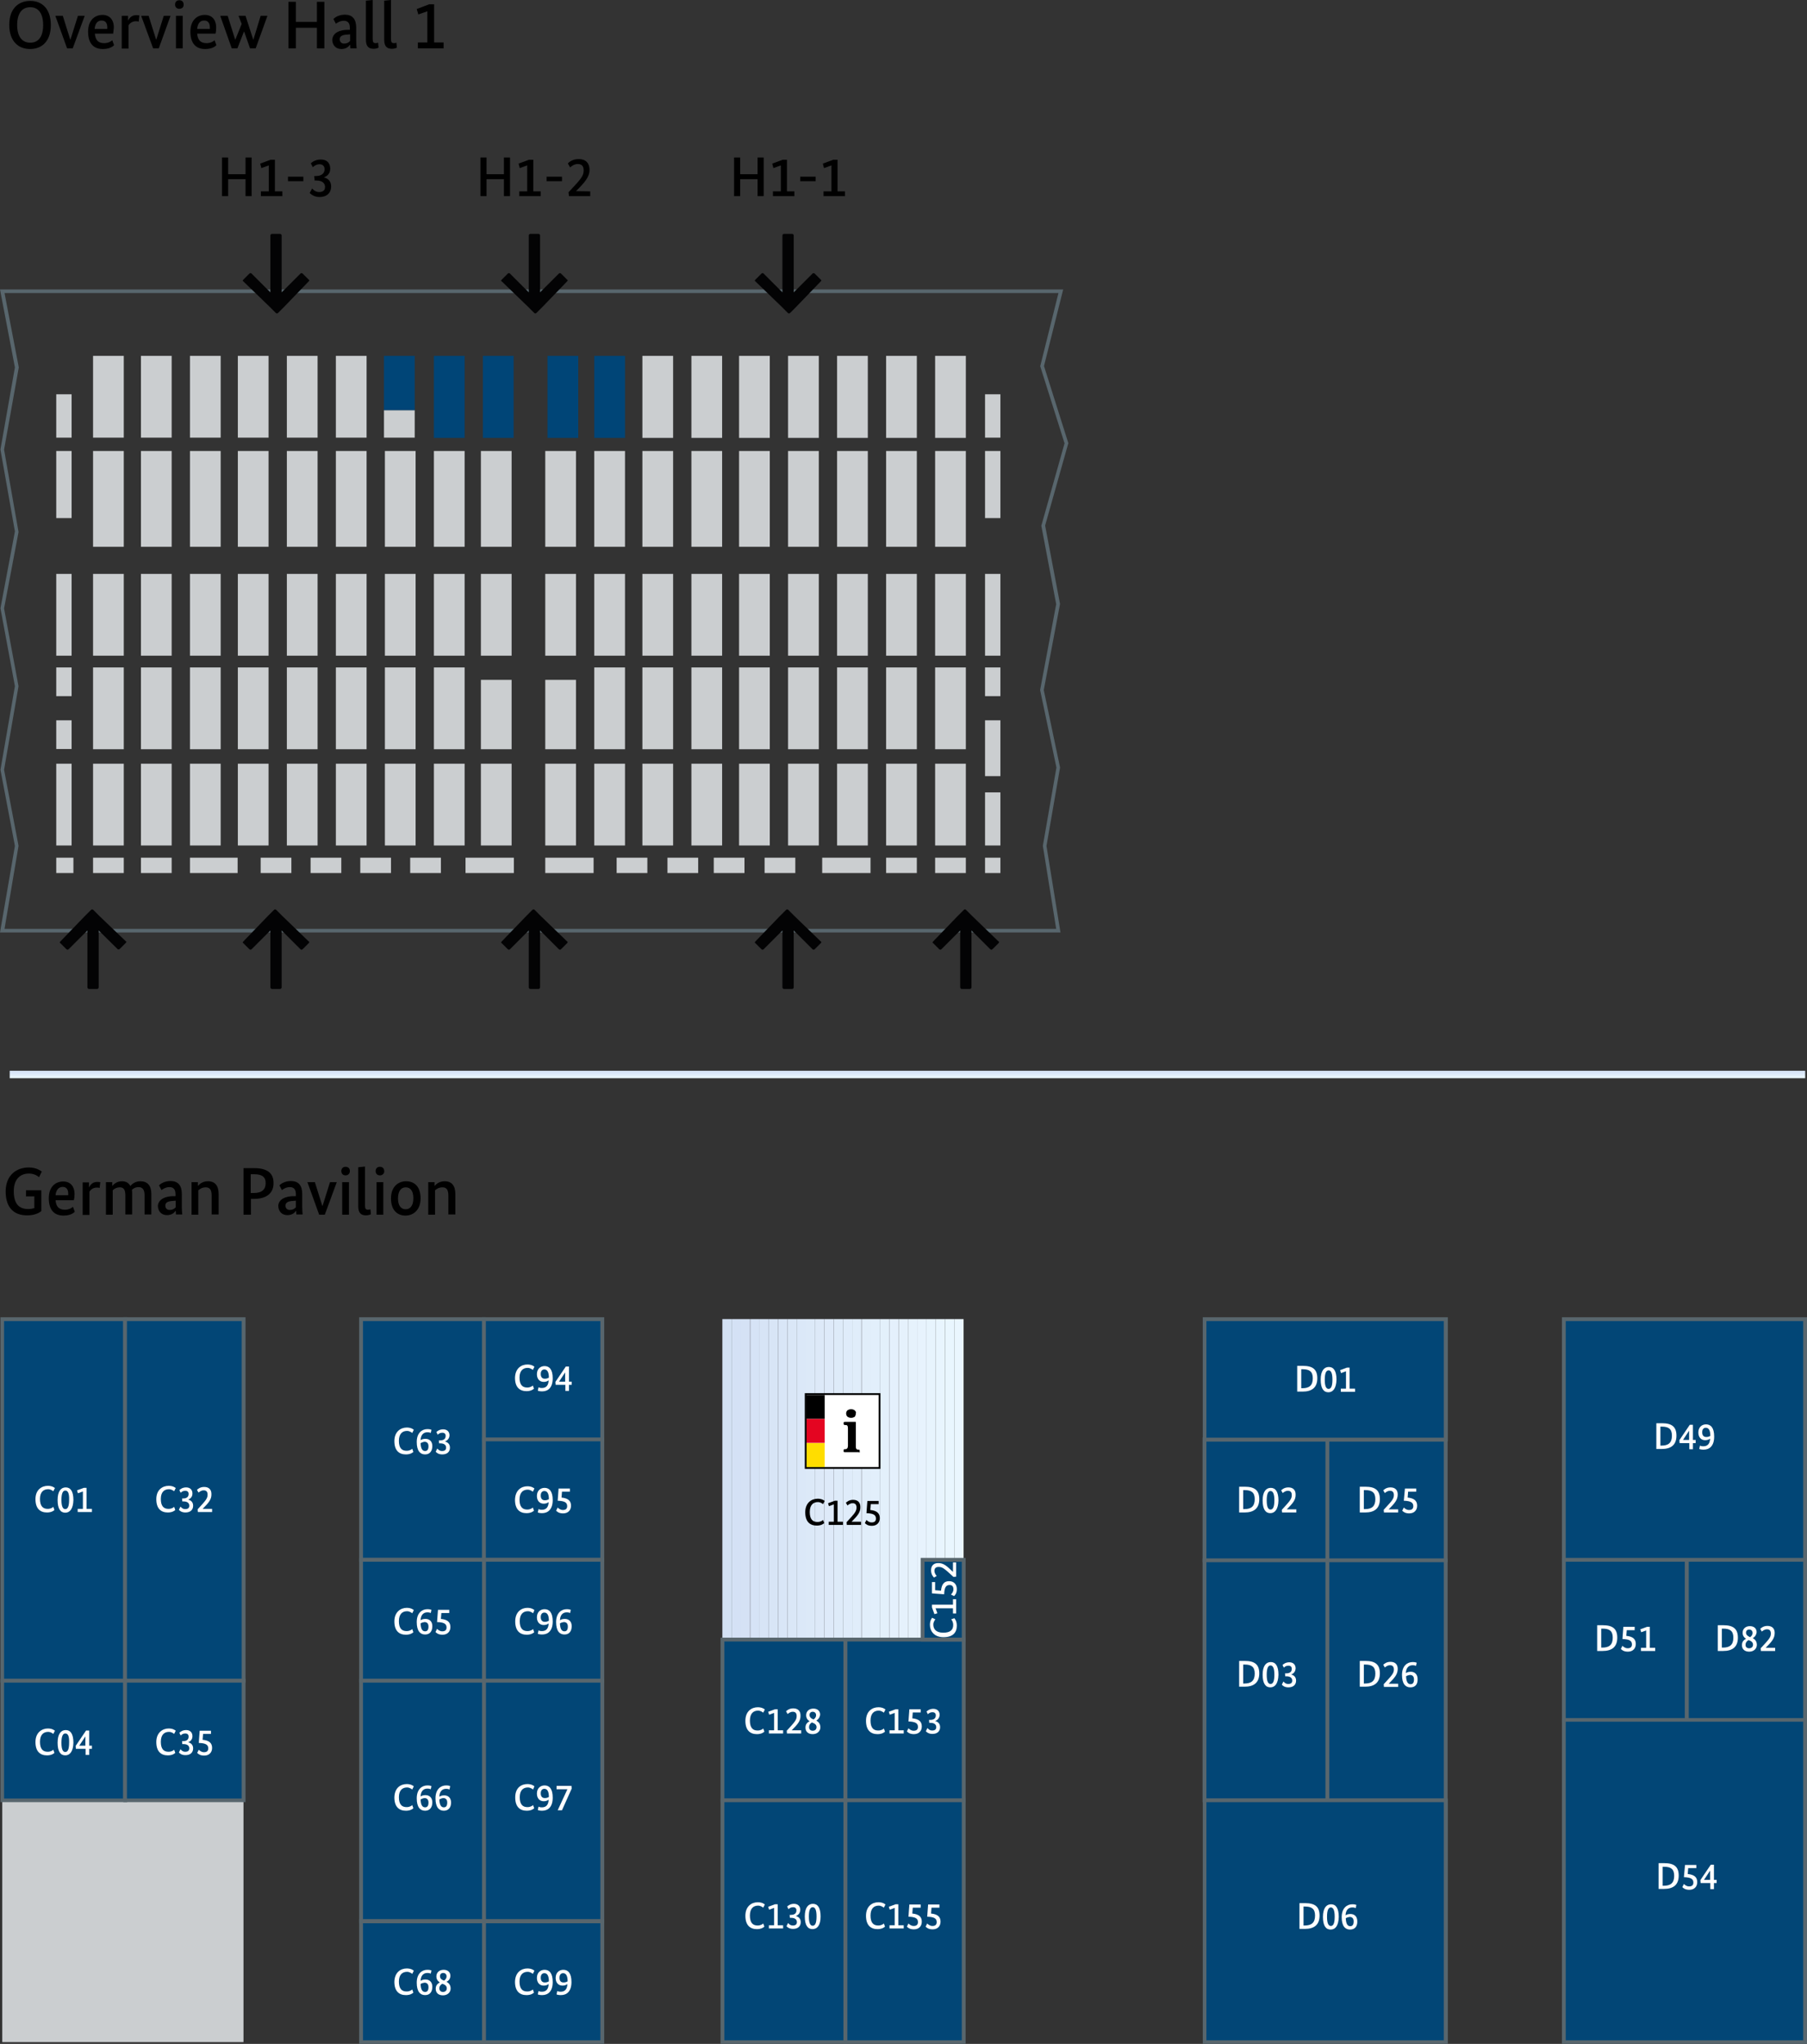 <?xml version="1.0" encoding="utf-8"?>
<!-- Generator: Adobe Illustrator 29.7.1, SVG Export Plug-In . SVG Version: 9.03 Build 0)  -->
<svg version="1.0" id="Ebene_1" xmlns="http://www.w3.org/2000/svg" xmlns:xlink="http://www.w3.org/1999/xlink" x="0px" y="0px"
	 viewBox="0 0 800 904.6" style="enable-background:new 0 0 800 904.6;" xml:space="preserve">
<rect x="0" y="0" width="800" height="904.6" fill="#333333" stroke="none"/>
<style type="text/css">
	.st0{fill:#CBCED0;}
	.st1{clip-path:url(#SVGID_00000129170446384042783370000015401527956959130538_);fill:#D3E1F4;}
	.st2{clip-path:url(#SVGID_00000129170446384042783370000015401527956959130538_);fill:#D4E1F5;}
	.st3{clip-path:url(#SVGID_00000129170446384042783370000015401527956959130538_);fill:#D5E2F5;}
	.st4{clip-path:url(#SVGID_00000129170446384042783370000015401527956959130538_);fill:#D6E3F6;}
	.st5{clip-path:url(#SVGID_00000129170446384042783370000015401527956959130538_);fill:#D7E4F6;}
	.st6{clip-path:url(#SVGID_00000129170446384042783370000015401527956959130538_);fill:#D8E5F6;}
	.st7{clip-path:url(#SVGID_00000129170446384042783370000015401527956959130538_);fill:#D9E6F7;}
	.st8{clip-path:url(#SVGID_00000129170446384042783370000015401527956959130538_);fill:#DAE7F7;}
	.st9{clip-path:url(#SVGID_00000129170446384042783370000015401527956959130538_);fill:#DBE8F8;}
	.st10{clip-path:url(#SVGID_00000129170446384042783370000015401527956959130538_);fill:#DCE9F8;}
	.st11{clip-path:url(#SVGID_00000129170446384042783370000015401527956959130538_);fill:#DDE9F8;}
	.st12{clip-path:url(#SVGID_00000129170446384042783370000015401527956959130538_);fill:#DEEAF9;}
	.st13{clip-path:url(#SVGID_00000129170446384042783370000015401527956959130538_);fill:#DEEBF9;}
	.st14{clip-path:url(#SVGID_00000129170446384042783370000015401527956959130538_);fill:#DFECFA;}
	.st15{clip-path:url(#SVGID_00000129170446384042783370000015401527956959130538_);fill:#E0EDFA;}
	.st16{clip-path:url(#SVGID_00000129170446384042783370000015401527956959130538_);fill:#E1EEFA;}
	.st17{clip-path:url(#SVGID_00000129170446384042783370000015401527956959130538_);fill:#E2EFFB;}
	.st18{clip-path:url(#SVGID_00000129170446384042783370000015401527956959130538_);fill:#E3F0FB;}
	.st19{clip-path:url(#SVGID_00000129170446384042783370000015401527956959130538_);fill:#E4F0FC;}
	.st20{clip-path:url(#SVGID_00000129170446384042783370000015401527956959130538_);fill:#E5F1FC;}
	.st21{clip-path:url(#SVGID_00000129170446384042783370000015401527956959130538_);fill:#E6F2FC;}
	.st22{clip-path:url(#SVGID_00000129170446384042783370000015401527956959130538_);fill:#E7F3FD;}
	.st23{clip-path:url(#SVGID_00000129170446384042783370000015401527956959130538_);fill:#E7F4FD;}
	.st24{clip-path:url(#SVGID_00000129170446384042783370000015401527956959130538_);fill:#E8F5FE;}
	.st25{clip-path:url(#SVGID_00000129170446384042783370000015401527956959130538_);fill:#E9F6FE;}
	.st26{clip-path:url(#SVGID_00000129170446384042783370000015401527956959130538_);fill:#EAF6FE;}
	.st27{fill:#004577;}
	.st28{fill:#024676;}
	.st29{fill:#58666D;}
	.st30{fill:url(#SVGID_00000089531844294080345330000012914686469739736749_);}
	.st31{fill:#FFFFFF;}
	.st32{fill:#E40521;}
	.st33{fill:#FFDD00;}
	.st34{fill:#030304;}
</style>
<g>
	<rect x="1" y="796.8" class="st0" width="106.8" height="107"/>
</g>
<g>
	<g>
		<defs>
			<rect id="SVGID_1_" x="319.8" y="583.8" width="106.8" height="141.8"/>
		</defs>
		<clipPath id="SVGID_00000098941532750418619530000008812247271673396886_">
			<use xlink:href="#SVGID_1_"  style="overflow:visible;"/>
		</clipPath>
		<path style="clip-path:url(#SVGID_00000098941532750418619530000008812247271673396886_);fill:#D3E1F4;" d="M319.8,583.8v141.8
			V583.8z"/>
		
			<rect x="319.8" y="583.8" style="clip-path:url(#SVGID_00000098941532750418619530000008812247271673396886_);fill:#D3E1F4;" width="4.1" height="141.8"/>
		
			<rect x="323.9" y="583.8" style="clip-path:url(#SVGID_00000098941532750418619530000008812247271673396886_);fill:#D4E1F5;" width="4.1" height="141.8"/>
		
			<rect x="328" y="583.8" style="clip-path:url(#SVGID_00000098941532750418619530000008812247271673396886_);fill:#D5E2F5;" width="4.1" height="141.8"/>
		
			<rect x="332.2" y="583.8" style="clip-path:url(#SVGID_00000098941532750418619530000008812247271673396886_);fill:#D6E3F6;" width="4.1" height="141.8"/>
		
			<rect x="336.3" y="583.8" style="clip-path:url(#SVGID_00000098941532750418619530000008812247271673396886_);fill:#D7E4F6;" width="4.1" height="141.8"/>
		
			<rect x="340.4" y="583.8" style="clip-path:url(#SVGID_00000098941532750418619530000008812247271673396886_);fill:#D8E5F6;" width="4.1" height="141.8"/>
		
			<rect x="344.5" y="583.8" style="clip-path:url(#SVGID_00000098941532750418619530000008812247271673396886_);fill:#D9E6F7;" width="4.1" height="141.8"/>
		
			<rect x="348.6" y="583.8" style="clip-path:url(#SVGID_00000098941532750418619530000008812247271673396886_);fill:#DAE7F7;" width="4.1" height="141.8"/>
		
			<rect x="352.7" y="583.8" style="clip-path:url(#SVGID_00000098941532750418619530000008812247271673396886_);fill:#DBE8F8;" width="4.1" height="141.8"/>
		
			<rect x="356.8" y="583.8" style="clip-path:url(#SVGID_00000098941532750418619530000008812247271673396886_);fill:#DCE9F8;" width="4.1" height="141.8"/>
		
			<rect x="360.9" y="583.8" style="clip-path:url(#SVGID_00000098941532750418619530000008812247271673396886_);fill:#DDE9F8;" width="4.1" height="141.8"/>
		
			<rect x="365" y="583.8" style="clip-path:url(#SVGID_00000098941532750418619530000008812247271673396886_);fill:#DEEAF9;" width="4.1" height="141.8"/>
		
			<rect x="369.1" y="583.8" style="clip-path:url(#SVGID_00000098941532750418619530000008812247271673396886_);fill:#DEEBF9;" width="4.1" height="141.8"/>
		
			<rect x="373.2" y="583.8" style="clip-path:url(#SVGID_00000098941532750418619530000008812247271673396886_);fill:#DFECFA;" width="4.1" height="141.8"/>
		
			<rect x="377.3" y="583.8" style="clip-path:url(#SVGID_00000098941532750418619530000008812247271673396886_);fill:#E0EDFA;" width="4.1" height="141.8"/>
		
			<rect x="381.5" y="583.8" style="clip-path:url(#SVGID_00000098941532750418619530000008812247271673396886_);fill:#E1EEFA;" width="4.1" height="141.8"/>
		
			<rect x="385.6" y="583.8" style="clip-path:url(#SVGID_00000098941532750418619530000008812247271673396886_);fill:#E2EFFB;" width="4.1" height="141.8"/>
		
			<rect x="389.7" y="583.8" style="clip-path:url(#SVGID_00000098941532750418619530000008812247271673396886_);fill:#E3F0FB;" width="4.1" height="141.8"/>
		
			<rect x="393.8" y="583.8" style="clip-path:url(#SVGID_00000098941532750418619530000008812247271673396886_);fill:#E4F0FC;" width="4.1" height="141.8"/>
		
			<rect x="397.9" y="583.8" style="clip-path:url(#SVGID_00000098941532750418619530000008812247271673396886_);fill:#E5F1FC;" width="4.1" height="141.8"/>
		
			<rect x="402" y="583.8" style="clip-path:url(#SVGID_00000098941532750418619530000008812247271673396886_);fill:#E6F2FC;" width="4.1" height="141.8"/>
		
			<rect x="406.1" y="583.8" style="clip-path:url(#SVGID_00000098941532750418619530000008812247271673396886_);fill:#E7F3FD;" width="4.1" height="141.8"/>
		
			<rect x="410.2" y="583.8" style="clip-path:url(#SVGID_00000098941532750418619530000008812247271673396886_);fill:#E7F4FD;" width="4.1" height="141.8"/>
		
			<rect x="414.3" y="583.8" style="clip-path:url(#SVGID_00000098941532750418619530000008812247271673396886_);fill:#E8F5FE;" width="4.1" height="141.8"/>
		
			<rect x="418.4" y="583.8" style="clip-path:url(#SVGID_00000098941532750418619530000008812247271673396886_);fill:#E9F6FE;" width="4.1" height="141.8"/>
		
			<rect x="422.5" y="583.8" style="clip-path:url(#SVGID_00000098941532750418619530000008812247271673396886_);fill:#EAF6FE;" width="4.1" height="141.8"/>
		<path style="clip-path:url(#SVGID_00000098941532750418619530000008812247271673396886_);fill:#EAF6FE;" d="M426.6,725.6V583.8
			V725.6z"/>
	</g>
</g>
<g>
	<rect x="170" y="157.5" class="st27" width="13.6" height="24.1"/>
</g>
<g>
	<rect x="192.1" y="157.5" class="st27" width="13.6" height="36.3"/>
</g>
<g>
	<rect x="213.8" y="157.5" class="st27" width="13.6" height="36.3"/>
</g>
<g>
	<rect x="242.4" y="157.5" class="st27" width="13.6" height="36.3"/>
</g>
<g>
	<rect x="263.1" y="157.5" class="st27" width="13.6" height="36.3"/>
</g>
<g>
	<rect x="284.4" y="157.5" class="st0" width="13.6" height="36.3"/>
</g>
<g>
	<rect x="306.1" y="157.5" class="st0" width="13.6" height="36.3"/>
</g>
<g>
	<rect x="327.2" y="157.5" class="st0" width="13.6" height="36.3"/>
</g>
<g>
	<rect x="348.9" y="157.5" class="st0" width="13.6" height="36.3"/>
</g>
<g>
	<rect x="370.6" y="157.5" class="st0" width="13.6" height="36.3"/>
</g>
<g>
	<rect x="392.3" y="157.5" class="st0" width="13.6" height="36.3"/>
</g>
<g>
	<rect x="414" y="157.5" class="st0" width="13.6" height="36.3"/>
</g>
<g>
	<rect x="263.1" y="199.6" class="st0" width="13.6" height="42.4"/>
</g>
<g>
	<rect x="284.4" y="199.6" class="st0" width="13.6" height="42.4"/>
</g>
<g>
	<rect x="306.1" y="199.6" class="st0" width="13.6" height="42.4"/>
</g>
<g>
	<rect x="327.2" y="199.6" class="st0" width="13.6" height="42.4"/>
</g>
<g>
	<rect x="348.9" y="199.6" class="st0" width="13.6" height="42.4"/>
</g>
<g>
	<rect x="370.6" y="199.6" class="st0" width="13.6" height="42.4"/>
</g>
<g>
	<rect x="392.3" y="199.6" class="st0" width="13.6" height="42.4"/>
</g>
<g>
	<rect x="414" y="199.6" class="st0" width="13.6" height="42.4"/>
</g>
<g>
	<rect x="263.1" y="295.4" class="st0" width="13.6" height="36.2"/>
</g>
<g>
	<rect x="284.4" y="295.4" class="st0" width="13.6" height="36.2"/>
</g>
<g>
	<rect x="306.1" y="295.4" class="st0" width="13.6" height="36.2"/>
</g>
<g>
	<rect x="327.2" y="295.4" class="st0" width="13.6" height="36.2"/>
</g>
<g>
	<rect x="348.9" y="295.4" class="st0" width="13.6" height="36.2"/>
</g>
<g>
	<rect x="370.6" y="295.4" class="st0" width="13.6" height="36.2"/>
</g>
<g>
	<rect x="392.3" y="295.4" class="st0" width="13.6" height="36.2"/>
</g>
<g>
	<rect x="414" y="295.4" class="st0" width="13.6" height="36.2"/>
</g>
<g>
	<rect x="263.1" y="254" class="st0" width="13.6" height="36.2"/>
</g>
<g>
	<rect x="241.4" y="254" class="st0" width="13.6" height="36.2"/>
</g>
<g>
	<rect x="212.9" y="254" class="st0" width="13.6" height="36.2"/>
</g>
<g>
	<rect x="241.4" y="338" class="st0" width="13.6" height="36.2"/>
</g>
<g>
	<rect x="212.9" y="338" class="st0" width="13.6" height="36.2"/>
</g>
<g>
	<rect x="241.4" y="300.9" class="st0" width="13.6" height="30.7"/>
</g>
<g>
	<rect x="212.9" y="300.9" class="st0" width="13.6" height="30.7"/>
</g>
<g>
	<rect x="284.4" y="254" class="st0" width="13.6" height="36.2"/>
</g>
<g>
	<rect x="306.1" y="254" class="st0" width="13.6" height="36.2"/>
</g>
<g>
	<rect x="327.2" y="254" class="st0" width="13.6" height="36.2"/>
</g>
<g>
	<rect x="348.9" y="254" class="st0" width="13.6" height="36.2"/>
</g>
<g>
	<rect x="370.6" y="254" class="st0" width="13.6" height="36.2"/>
</g>
<g>
	<rect x="392.3" y="254" class="st0" width="13.6" height="36.2"/>
</g>
<g>
	<rect x="414" y="254" class="st0" width="13.6" height="36.2"/>
</g>
<g>
	<rect x="41.2" y="254" class="st0" width="13.6" height="36.2"/>
</g>
<g>
	<rect x="62.4" y="254" class="st0" width="13.6" height="36.2"/>
</g>
<g>
	<rect x="84.1" y="254" class="st0" width="13.6" height="36.2"/>
</g>
<g>
	<rect x="105.3" y="254" class="st0" width="13.6" height="36.2"/>
</g>
<g>
	<rect x="127" y="254" class="st0" width="13.6" height="36.2"/>
</g>
<g>
	<rect x="148.7" y="254" class="st0" width="13.6" height="36.2"/>
</g>
<g>
	<rect x="41.2" y="157.5" class="st0" width="13.6" height="36.2"/>
</g>
<g>
	<rect x="62.4" y="157.5" class="st0" width="13.6" height="36.2"/>
</g>
<g>
	<rect x="84.1" y="157.5" class="st0" width="13.6" height="36.2"/>
</g>
<g>
	<rect x="105.3" y="157.5" class="st0" width="13.6" height="36.2"/>
</g>
<g>
	<rect x="127" y="157.5" class="st0" width="13.6" height="36.2"/>
</g>
<g>
	<rect x="148.7" y="157.5" class="st0" width="13.6" height="36.2"/>
</g>
<g>
	<rect x="170.4" y="254" class="st0" width="13.6" height="36.2"/>
</g>
<g>
	<rect x="192.1" y="254" class="st0" width="13.6" height="36.2"/>
</g>
<g>
	<rect x="41.2" y="199.6" class="st0" width="13.6" height="42.4"/>
</g>
<g>
	<rect x="62.4" y="199.6" class="st0" width="13.6" height="42.4"/>
</g>
<g>
	<rect x="84.1" y="199.6" class="st0" width="13.6" height="42.4"/>
</g>
<g>
	<rect x="105.3" y="199.6" class="st0" width="13.6" height="42.4"/>
</g>
<g>
	<rect x="127" y="199.6" class="st0" width="13.6" height="42.4"/>
</g>
<g>
	<rect x="148.7" y="199.6" class="st0" width="13.6" height="42.4"/>
</g>
<g>
	<rect x="170.4" y="199.6" class="st0" width="13.6" height="42.4"/>
</g>
<g>
	<rect x="192.1" y="199.6" class="st0" width="13.6" height="42.4"/>
</g>
<g>
	<rect x="24.9" y="174.5" class="st0" width="6.8" height="19.2"/>
</g>
<g>
	<rect x="24.9" y="318.8" class="st0" width="6.8" height="12.7"/>
</g>
<g>
	<rect x="24.9" y="295.4" class="st0" width="6.8" height="12.7"/>
</g>
<g>
	<rect x="24.9" y="254" class="st0" width="6.8" height="36.2"/>
</g>
<g>
	<rect x="24.9" y="199.6" class="st0" width="6.8" height="29.7"/>
</g>
<g>
	<rect x="24.9" y="338" class="st0" width="6.8" height="36.2"/>
</g>
<g>
	<rect x="24.9" y="379.6" class="st0" width="7.6" height="6.8"/>
</g>
<g>
	<rect x="41.2" y="379.6" class="st0" width="13.6" height="6.8"/>
</g>
<g>
	<rect x="62.4" y="379.6" class="st0" width="13.6" height="6.8"/>
</g>
<g>
	<rect x="115.4" y="379.6" class="st0" width="13.6" height="6.8"/>
</g>
<g>
	<rect x="137.5" y="379.6" class="st0" width="13.6" height="6.8"/>
</g>
<g>
	<rect x="181.6" y="379.6" class="st0" width="13.6" height="6.8"/>
</g>
<g>
	<rect x="273" y="379.6" class="st0" width="13.6" height="6.8"/>
</g>
<g>
	<rect x="295.5" y="379.6" class="st0" width="13.6" height="6.8"/>
</g>
<g>
	<rect x="316" y="379.6" class="st0" width="13.6" height="6.8"/>
</g>
<g>
	<rect x="338.5" y="379.6" class="st0" width="13.6" height="6.8"/>
</g>
<g>
	<rect x="392.3" y="379.6" class="st0" width="13.6" height="6.8"/>
</g>
<g>
	<rect x="414" y="379.6" class="st0" width="13.6" height="6.8"/>
</g>
<g>
	<rect x="436.1" y="379.6" class="st0" width="6.8" height="6.8"/>
</g>
<g>
	<rect x="159.5" y="379.6" class="st0" width="13.6" height="6.8"/>
</g>
<g>
	<rect x="206.1" y="379.6" class="st0" width="21.4" height="6.8"/>
</g>
<g>
	<rect x="241.4" y="379.6" class="st0" width="21.4" height="6.8"/>
</g>
<g>
	<rect x="364" y="379.6" class="st0" width="21.4" height="6.8"/>
</g>
<g>
	<rect x="84.1" y="379.6" class="st0" width="21.1" height="6.8"/>
</g>
<g>
	<rect x="436.1" y="174.5" class="st0" width="6.8" height="19.2"/>
</g>
<g>
	<rect x="436.1" y="318.8" class="st0" width="6.8" height="24.7"/>
</g>
<g>
	<rect x="436.1" y="295.4" class="st0" width="6.8" height="12.7"/>
</g>
<g>
	<rect x="436.1" y="254" class="st0" width="6.8" height="36.2"/>
</g>
<g>
	<rect x="436.1" y="199.6" class="st0" width="6.8" height="29.7"/>
</g>
<g>
	<rect x="436.1" y="350.7" class="st0" width="6.8" height="23.5"/>
</g>
<g>
	<rect x="212.9" y="199.6" class="st0" width="13.6" height="42.4"/>
</g>
<g>
	<rect x="241.4" y="199.6" class="st0" width="13.6" height="42.4"/>
</g>
<g>
	<rect x="41.2" y="295.4" class="st0" width="13.6" height="36.2"/>
</g>
<g>
	<rect x="62.4" y="295.4" class="st0" width="13.6" height="36.2"/>
</g>
<g>
	<rect x="84.1" y="295.4" class="st0" width="13.6" height="36.2"/>
</g>
<g>
	<rect x="105.3" y="295.4" class="st0" width="13.6" height="36.2"/>
</g>
<g>
	<rect x="127" y="295.4" class="st0" width="13.6" height="36.2"/>
</g>
<g>
	<rect x="148.7" y="295.4" class="st0" width="13.6" height="36.2"/>
</g>
<g>
	<rect x="170.4" y="295.4" class="st0" width="13.6" height="36.2"/>
</g>
<g>
	<rect x="192.1" y="295.4" class="st0" width="13.6" height="36.2"/>
</g>
<g>
	<rect x="41.2" y="338" class="st0" width="13.6" height="36.2"/>
</g>
<g>
	<rect x="62.4" y="338" class="st0" width="13.6" height="36.2"/>
</g>
<g>
	<rect x="84.1" y="338" class="st0" width="13.6" height="36.2"/>
</g>
<g>
	<rect x="105.3" y="338" class="st0" width="13.6" height="36.2"/>
</g>
<g>
	<rect x="127" y="338" class="st0" width="13.6" height="36.2"/>
</g>
<g>
	<rect x="148.7" y="338" class="st0" width="13.6" height="36.2"/>
</g>
<g>
	<rect x="170.4" y="338" class="st0" width="13.6" height="36.2"/>
</g>
<g>
	<rect x="192.1" y="338" class="st0" width="13.6" height="36.2"/>
</g>
<g>
	<rect x="263.1" y="338" class="st0" width="13.6" height="36.2"/>
</g>
<g>
	<rect x="284.4" y="338" class="st0" width="13.6" height="36.2"/>
</g>
<g>
	<rect x="306.1" y="338" class="st0" width="13.6" height="36.2"/>
</g>
<g>
	<rect x="327.2" y="338" class="st0" width="13.6" height="36.2"/>
</g>
<g>
	<rect x="348.9" y="338" class="st0" width="13.6" height="36.2"/>
</g>
<g>
	<rect x="370.6" y="338" class="st0" width="13.6" height="36.2"/>
</g>
<g>
	<rect x="392.3" y="338" class="st0" width="13.6" height="36.2"/>
</g>
<g>
	<rect x="414" y="338" class="st0" width="13.6" height="36.2"/>
</g>
<g>
	<rect x="170" y="181.6" class="st0" width="13.6" height="12.1"/>
</g>
<g>
	<rect x="1" y="583.8" class="st28" width="54.4" height="160"/>
	<path class="st29" d="M56.2,744.7H0.2V583h56.1V744.7z M1.8,743h52.7V584.7H1.8V743z"/>
</g>
<g>
	<rect x="55.4" y="583.8" class="st28" width="52.4" height="160"/>
	<path class="st29" d="M108.6,744.7H54.6V583h54.1V744.7z M56.2,743H107V584.7H56.2V743z"/>
</g>
<g>
	<rect x="159.9" y="583.8" class="st28" width="54.4" height="106.5"/>
	<path class="st29" d="M215.1,691.2H159V583h56.1V691.2z M160.7,689.5h52.7V584.7h-52.7V689.5z"/>
</g>
<g>
	<rect x="214.3" y="583.8" class="st28" width="52.4" height="53.2"/>
	<path class="st29" d="M267.5,637.9h-54.1V583h54.1V637.9z M215.1,636.3h50.7v-51.6h-50.7V636.3z"/>
</g>
<g>
	<rect x="214.3" y="637.1" class="st28" width="52.4" height="53.2"/>
	<path class="st29" d="M267.5,691.2h-54.1v-54.9h54.1V691.2z M215.1,689.5h50.7v-51.6h-50.7V689.5z"/>
</g>
<g>
	<rect x="214.3" y="690.3" class="st28" width="52.4" height="53.5"/>
	<path class="st29" d="M267.5,744.7h-54.1v-55.2h54.1V744.7z M215.1,743h50.7v-51.8h-50.7V743z"/>
</g>
<g>
	<rect x="159.9" y="690.3" class="st28" width="54.4" height="53.5"/>
	<path class="st29" d="M215.1,744.7H159v-55.2h56.1V744.7z M160.7,743h52.7v-51.8h-52.7V743z"/>
</g>
<g>
	<rect x="587.7" y="637.1" class="st28" width="52.4" height="53.5"/>
	<path class="st29" d="M640.9,691.4h-54.1v-55.2h54.1V691.4z M588.5,689.8h50.7v-51.8h-50.7V689.8z"/>
</g>
<g>
	<rect x="533.3" y="637.1" class="st28" width="54.4" height="53.5"/>
	<path class="st29" d="M588.5,691.4h-56.1v-55.2h56.1V691.4z M534.1,689.8h52.7v-51.8h-52.7V689.8z"/>
</g>
<g>
	<rect x="746.8" y="690.3" class="st28" width="52.4" height="71.1"/>
	<path class="st29" d="M800,762.3h-54.1v-72.8H800V762.3z M747.6,760.7h50.7v-69.5h-50.7V760.7z"/>
</g>
<g>
	<rect x="692.4" y="690.3" class="st28" width="54.4" height="71.1"/>
	<path class="st29" d="M747.6,762.3h-56.1v-72.8h56.1V762.3z M693.2,760.7h52.7v-69.5h-52.7V760.7z"/>
</g>
<g>
	<rect x="533.3" y="583.8" class="st28" width="106.8" height="53.2"/>
	<path class="st29" d="M640.9,637.9H532.5V583h108.5V637.9z M534.1,636.3h105.1v-51.6H534.1V636.3z"/>
</g>
<g>
	<rect x="587.7" y="690.6" class="st28" width="52.4" height="106.2"/>
	<path class="st29" d="M640.9,797.6h-54.1V689.8h54.1V797.6z M588.5,796h50.7V691.4h-50.7V796z"/>
</g>
<g>
	<rect x="533.3" y="690.6" class="st28" width="54.4" height="106.2"/>
	<path class="st29" d="M588.5,797.6h-56.1V689.8h56.1V797.6z M534.1,796h52.7V691.4h-52.7V796z"/>
</g>
<g>
	<rect x="533.3" y="796.8" class="st28" width="106.8" height="107"/>
	<path class="st29" d="M640.9,904.6H532.5V796h108.5V904.6z M534.1,903h105.1V797.6H534.1V903z"/>
</g>
<g>
	<rect x="692.4" y="761.2" class="st28" width="106.8" height="142.6"/>
	<path class="st29" d="M800,904.6H691.5V760.4H800V904.6z M693.2,903h105.1V762H693.2V903z"/>
</g>
<g>
	<rect x="692.4" y="583.8" class="st28" width="106.8" height="106.5"/>
	<path class="st29" d="M800,691.2H691.5V583H800V691.2z M693.2,689.5h105.1V584.7H693.2V689.5z"/>
</g>
<g>
	<rect x="374.2" y="725.6" class="st28" width="52.4" height="71.2"/>
	<path class="st29" d="M427.5,797.6h-54.1v-72.8h54.1V797.6z M375.1,796h50.7v-69.5h-50.7V796z"/>
</g>
<g>
	<rect x="408.4" y="690.3" class="st28" width="18.2" height="35.3"/>
	<path class="st29" d="M427.5,726.5h-19.9v-37h19.9V726.5z M409.3,724.8h16.5v-33.6h-16.5V724.8z"/>
</g>
<g>
	<rect x="319.8" y="725.6" class="st28" width="54.4" height="71.2"/>
	<path class="st29" d="M375.1,797.6H319v-72.8h56.1V797.6z M320.7,796h52.7v-69.5h-52.7V796z"/>
</g>
<g>
	<rect x="374.2" y="796.8" class="st28" width="52.4" height="107"/>
	<path class="st29" d="M427.5,904.6h-54.1V796h54.1V904.6z M375.1,903h50.7V797.6h-50.7V903z"/>
</g>
<g>
	<rect x="319.8" y="796.8" class="st28" width="54.4" height="107"/>
	<path class="st29" d="M375.1,904.6H319V796h56.1V904.6z M320.7,903h52.7V797.6h-52.7V903z"/>
</g>
<g>
	<rect x="214.3" y="743.8" class="st28" width="52.4" height="106.5"/>
	<path class="st29" d="M267.5,851.1h-54.1V743h54.1V851.1z M215.1,849.5h50.7V744.7h-50.7V849.5z"/>
</g>
<g>
	<rect x="159.9" y="743.8" class="st28" width="54.4" height="106.5"/>
	<path class="st29" d="M215.1,851.1H159V743h56.1V851.1z M160.7,849.5h52.7V744.7h-52.7V849.5z"/>
</g>
<g>
	<rect x="214.3" y="850.3" class="st28" width="52.4" height="53.5"/>
	<path class="st29" d="M267.5,904.6h-54.1v-55.2h54.1V904.6z M215.1,903h50.7v-51.8h-50.7V903z"/>
</g>
<g>
	<rect x="159.9" y="850.3" class="st28" width="54.4" height="53.5"/>
	<path class="st29" d="M215.1,904.6H159v-55.2h56.1V904.6z M160.7,903h52.7v-51.8h-52.7V903z"/>
</g>
<g>
	<rect x="1" y="743.8" class="st28" width="54.4" height="53"/>
	<path class="st29" d="M56.2,797.6H0.2V743h56.1V797.6z M1.8,796h52.7v-51.3H1.8V796z"/>
</g>
<g>
	<rect x="55.4" y="743.8" class="st28" width="52.4" height="53"/>
	<path class="st29" d="M108.6,797.6H54.6V743h54.1V797.6z M56.2,796H107v-51.3H56.2V796z"/>
</g>
<g>
	
		<linearGradient id="SVGID_00000171713632037120923360000018121442372029586364_" gradientUnits="userSpaceOnUse" x1="166.791" y1="813.587" x2="170.109" y2="813.587" gradientTransform="matrix(1.604772e-08 1 -0.783 2.007531e-08 1038.818 307.079)">
		<stop  offset="0" style="stop-color:#D3E1F4"/>
		<stop  offset="1" style="stop-color:#EAF6FE"/>
	</linearGradient>
	
		<rect x="4.3" y="473.9" style="fill:url(#SVGID_00000171713632037120923360000018121442372029586364_);" width="794.9" height="3.3"/>
</g>
<g>
	<path class="st29" d="M469.5,412.7H0l6.6-38.3l-6.4-33.7l6.4-37l-6.4-34.5l6.4-34L0.2,199l0-0.1l6.4-36.3L0,128.1h470.7l-8.5,33.9
		l10.8,34.2l-0.1,0.2l-10.2,36.2l6.6,34.7l-7.2,38.1l7.2,34.2l0,0.2l-6,34.6L469.5,412.7z M2,411.1h465.6l-5.9-36.7l0-0.1l6-34.6
		l-7.2-34.2l0-0.2l7.1-37.9l-6.6-34.8l0.1-0.2l10.2-36.2l-10.8-34.2l0.1-0.2l8-32.1H2l6.3,32.8l0,0.2L1.8,199l6.4,36.4l0,0.1
		l-6.4,33.8l6.4,34.4l-6.4,37l6.4,33.6l0,0.1L2,411.1z"/>
</g>
<g>
	<path d="M12.7,516.7c3.5,0,5.3,1.5,5.8,1.8l-1.2,2.5c-0.5-0.4-2-1.6-4.5-1.6c-3.6,0-6.7,2.2-6.7,7.8c0,5.6,2.3,7.9,6.4,7.9
		c1,0,2-0.2,2.7-0.4v-5.2h-3.7v-2.7h6.8v9.2c-0.6,0.5-2.5,1.9-6.3,1.9c-5.4,0-9.5-2.9-9.5-10.7C2.6,519.8,7.6,516.7,12.7,516.7z"/>
	<path d="M32.7,531.2h-8.1c0.2,2.9,1.6,4.2,4.1,4.2c2,0,3.2-0.9,3.6-1.3l0.8,2.2c-0.4,0.4-1.7,1.7-5,1.7c-3.9,0-6.5-2.3-6.5-7.7
		c0-5.1,3-7.4,6.4-7.4c3,0,5,2,5,5.6C33,529.6,32.9,530.4,32.7,531.2z M24.6,529h5.6c0-0.3,0-0.6,0-0.8c0-1.8-0.9-2.9-2.4-2.9
		C26,525.3,24.8,526.6,24.6,529z"/>
	<path d="M44.1,525.8c-0.1-0.1-0.5-0.2-1.2-0.2c-1.8,0-2.8,1-3.3,1.8v10.3h-3v-14.4h2.8v2.1h0.1c0.6-1.2,1.6-2.3,3.6-2.3
		c0.6,0,1,0.1,1.3,0.1L44.1,525.8z"/>
	<path d="M55.5,537.6v-8.5c0-2.5-0.7-3.6-2.4-3.6c-1.6,0-2.6,0.7-3.2,1.3v10.8h-3v-14.4h2.8v1.6h0.1c0.6-0.7,1.9-2,4.2-2
		c1.7,0,3,0.7,3.7,2.1c0.7-0.8,2.1-2.1,4.4-2.1c3.2,0,4.9,1.9,4.9,5.7v9h-3v-8.5c0-2.5-0.9-3.6-2.7-3.6c-1.4,0-2.4,0.7-2.9,1.2
		c0.1,0.6,0.1,1.2,0.1,1.9v9H55.5z"/>
	<path d="M76.8,529.4h0.9v-0.8c0-2.2-0.9-3.2-2.7-3.2c-1.7,0-2.9,0.9-3.5,1.3l-1.1-2.1c0.7-0.7,2.4-1.9,5.1-1.9c3.3,0,5,1.9,5,5.8
		v5.6c0,1.4,0.1,2.8,0.2,3.4h-2.8c0-0.4-0.1-1-0.1-1.6h-0.1c-0.5,0.8-1.6,1.9-3.8,1.9c-2.4,0-4-1.7-4-4.2
		C70.2,530.8,73.1,529.4,76.8,529.4z M75,535.5c1.6,0,2.4-0.7,2.8-1.2v-2.9l-1.1,0.1c-2.4,0.1-3.5,0.7-3.5,2.1
		C73.2,534.8,74,535.5,75,535.5z"/>
	<path d="M93.7,537.6v-8.5c0-2.5-0.8-3.6-2.6-3.6c-1.6,0-2.6,0.7-3.3,1.3v10.8h-3v-14.4h2.8v1.6h0.1c0.6-0.7,1.9-2,4.4-2
		c3.1,0,4.7,2,4.7,5.7v9H93.7z"/>
	<path d="M112.5,530.6h-1.4v7h-3.3V517h4.8c5.9,0,8.5,2.4,8.5,6.5C121.2,527.8,118.3,530.6,112.5,530.6z M112.6,519.7h-1.6v8.3h1.4
		c3.6,0,5.2-1.6,5.2-4.3C117.7,521.1,116.2,519.7,112.6,519.7z"/>
	<path d="M130.1,529.4h0.9v-0.8c0-2.2-0.9-3.2-2.7-3.2c-1.7,0-2.9,0.9-3.5,1.3l-1.1-2.1c0.7-0.7,2.4-1.9,5.1-1.9c3.3,0,5,1.9,5,5.8
		v5.6c0,1.4,0.1,2.8,0.2,3.4h-2.8c0-0.4-0.1-1-0.1-1.6h-0.1c-0.5,0.8-1.6,1.9-3.8,1.9c-2.4,0-4-1.7-4-4.2
		C123.4,530.8,126.3,529.4,130.1,529.4z M128.2,535.5c1.6,0,2.4-0.7,2.8-1.2v-2.9l-1.1,0.1c-2.4,0.1-3.5,0.7-3.5,2.1
		C126.4,534.8,127.2,535.5,128.2,535.5z"/>
	<path d="M143.8,537.6h-2.5l-5.2-14.4h3.3l3.3,10.5h0.1l3.3-10.5h3L143.8,537.6z"/>
	<path d="M153,520.2c-1.1,0-1.9-0.7-1.9-1.9c0-1.2,0.8-1.9,1.9-1.9c1.1,0,1.9,0.7,1.9,1.9C154.9,519.4,154.1,520.2,153,520.2z
		 M154.5,537.6h-3v-14.4h3V537.6z"/>
	<path d="M161.6,533.6c0,1.4,0.4,1.8,1.3,1.8c0.5,0,0.9-0.1,1.1-0.2l0.2,2.2c-0.2,0.1-1,0.5-2.2,0.5c-2.1,0-3.4-1-3.4-4v-17.3l3-0.3
		V533.6z"/>
	<path d="M168.2,520.2c-1.1,0-1.9-0.7-1.9-1.9c0-1.2,0.8-1.9,1.9-1.9c1.1,0,1.9,0.7,1.9,1.9C170.2,519.4,169.3,520.2,168.2,520.2z
		 M169.7,537.6h-3v-14.4h3V537.6z"/>
	<path d="M179.5,538c-3.6,0-6.4-2.4-6.4-7.6c0-5.2,3.2-7.6,6.7-7.6c3.6,0,6.4,2.3,6.4,7.6C186.2,535.5,183,538,179.5,538z
		 M179.6,525.5c-1.9,0-3.4,1.5-3.4,4.9c0,3.4,1.5,4.8,3.4,4.8c1.9,0,3.4-1.5,3.4-4.8C183,526.9,181.6,525.5,179.6,525.5z"/>
	<path d="M198.5,537.6v-8.5c0-2.5-0.8-3.6-2.6-3.6c-1.6,0-2.6,0.7-3.3,1.3v10.8h-3v-14.4h2.8v1.6h0.1c0.6-0.7,1.9-2,4.4-2
		c3.1,0,4.7,2,4.7,5.7v9H198.5z"/>
</g>
<g>
	<path d="M13.3,21.7c-5.4,0-9.2-3.7-9.2-10.7S8,0.4,13.4,0.4c5.4,0,9.1,3.7,9.1,10.7S18.7,21.7,13.3,21.7z M13.4,3.2
		c-3.6,0-5.8,2.6-5.8,7.9c0,5.1,2.2,7.8,5.8,7.8c3.6,0,5.7-2.7,5.7-7.8C19.1,5.8,16.9,3.2,13.4,3.2z"/>
	<path d="M32.2,21.4h-2.5L24.5,7h3.3l3.3,10.5h0.1L34.5,7h3L32.2,21.4z"/>
	<path d="M50.1,14.9H42c0.2,2.9,1.6,4.2,4.1,4.2c2,0,3.2-0.9,3.6-1.3l0.8,2.2c-0.4,0.4-1.7,1.7-5,1.7c-3.9,0-6.5-2.3-6.5-7.7
		c0-5.1,3-7.4,6.4-7.4c3,0,5,2,5,5.6C50.3,13.3,50.2,14.2,50.1,14.9z M41.9,12.8h5.6c0-0.3,0-0.6,0-0.8c0-1.8-0.9-2.9-2.4-2.9
		C43.3,9,42.1,10.3,41.9,12.8z"/>
	<path d="M61.4,9.6c-0.1-0.1-0.5-0.2-1.2-0.2c-1.8,0-2.8,1-3.3,1.8v10.3h-3V7h2.8V9h0.1c0.6-1.2,1.6-2.3,3.6-2.3
		c0.6,0,1,0.1,1.3,0.1L61.4,9.6z"/>
	<path d="M70.3,21.4h-2.5L62.5,7h3.3l3.3,10.5h0.1L72.5,7h3L70.3,21.4z"/>
	<path d="M79.4,3.9c-1.1,0-1.9-0.7-1.9-1.9c0-1.2,0.8-1.9,1.9-1.9c1.1,0,1.9,0.7,1.9,1.9C81.4,3.2,80.5,3.9,79.4,3.9z M80.9,21.4h-3
		V7h3V21.4z"/>
	<path d="M95.4,14.9h-8.1c0.2,2.9,1.6,4.2,4.1,4.2c2,0,3.2-0.9,3.6-1.3l0.8,2.2c-0.4,0.4-1.7,1.7-5,1.7c-3.9,0-6.5-2.3-6.5-7.7
		c0-5.1,3-7.4,6.4-7.4c3,0,5,2,5,5.6C95.7,13.3,95.6,14.2,95.4,14.9z M87.3,12.8h5.6c0-0.3,0-0.6,0-0.8c0-1.8-0.9-2.9-2.4-2.9
		C88.7,9,87.5,10.3,87.3,12.8z"/>
	<path d="M113.2,21.4h-2.5l-2.6-7.4H108l-2.9,7.4h-2.5L97.5,7h3.3l3.3,10.5h0.1l2.8-6.9L105.6,7h3.1l3.4,10.5h0.1L115.4,7h3
		L113.2,21.4z"/>
	<path d="M143.6,21.4h-3.3v-9.1h-9.3v9.1h-3.3V0.8h3.3v8.9h9.3V0.8h3.3V21.4z"/>
	<path d="M154,13.2h0.9v-0.8c0-2.2-0.9-3.2-2.7-3.2c-1.7,0-2.9,0.9-3.5,1.3l-1.1-2.1c0.7-0.7,2.4-1.9,5.1-1.9c3.3,0,5,1.9,5,5.8V18
		c0,1.4,0.1,2.8,0.2,3.4h-2.8c0-0.4-0.1-1-0.1-1.6h-0.1c-0.5,0.8-1.6,1.9-3.8,1.9c-2.4,0-4-1.7-4-4.2
		C147.4,14.5,150.3,13.2,154,13.2z M152.2,19.3c1.6,0,2.4-0.7,2.8-1.2v-2.9l-1.1,0.1c-2.4,0.1-3.5,0.7-3.5,2.1
		C150.4,18.5,151.2,19.3,152.2,19.3z"/>
	<path d="M165,17.3c0,1.4,0.4,1.8,1.3,1.8c0.5,0,0.9-0.1,1.1-0.2l0.2,2.2c-0.2,0.1-1,0.5-2.2,0.5c-2.1,0-3.4-1-3.4-4V0.3l3-0.3V17.3
		z"/>
	<path d="M173.1,17.3c0,1.4,0.4,1.8,1.3,1.8c0.5,0,0.9-0.1,1.1-0.2l0.2,2.2c-0.2,0.1-1,0.5-2.2,0.5c-2.1,0-3.4-1-3.4-4V0.3l3-0.3
		V17.3z"/>
	<path d="M192.2,18.8h4.2v2.6h-11.4v-2.6h4.2V5l-4,1.4L184.5,4l5.5-2.1h2.2V18.8z"/>
</g>
<g>
	<path class="st31" d="M21.2,657.6c1.9,0,2.9,0.8,3.1,1l-0.7,1.4c-0.3-0.2-1.1-0.9-2.3-0.9c-2,0-3.6,1.2-3.6,4.3
		c0,3.2,1.3,4.4,3.4,4.4c1.4,0,2.2-0.6,2.5-0.9l0.5,1.4c-0.3,0.3-1.3,1.1-3.3,1.1c-3,0-5.1-1.7-5.1-5.9
		C15.7,659.3,18.5,657.6,21.2,657.6z"/>
	<path class="st31" d="M28.9,669.5c-2.1,0-3.4-1.7-3.4-5.6c0-3.9,1.5-5.6,3.6-5.6c2.1,0,3.4,1.7,3.4,5.6
		C32.4,667.8,30.9,669.5,28.9,669.5z M28.9,659.7c-1,0-1.7,1.1-1.7,4.1c0,3.1,0.7,4.1,1.7,4.1c1,0,1.7-1,1.7-4.1
		C30.7,660.8,30,659.7,28.9,659.7z"/>
	<path class="st31" d="M38.4,667.8h2.3v1.4h-6.3v-1.4h2.3v-7.7l-2.2,0.8l-0.4-1.3l3-1.1h1.2V667.8z"/>
</g>
<g>
	<path class="st31" d="M74.7,657.6c1.9,0,2.9,0.8,3.1,1l-0.7,1.4c-0.3-0.2-1.1-0.9-2.3-0.9c-2,0-3.6,1.2-3.6,4.3
		c0,3.2,1.3,4.4,3.4,4.4c1.4,0,2.2-0.6,2.5-0.9l0.5,1.4c-0.3,0.3-1.3,1.1-3.3,1.1c-3,0-5.1-1.7-5.1-5.9
		C69.2,659.3,72,657.6,74.7,657.6z"/>
	<path class="st31" d="M83.3,663.7L83.3,663.7c1.2,0.3,2.2,1.1,2.2,2.7c0,1.8-1.2,3-3.4,3c-1.7,0-2.6-0.8-2.9-1.2l0.7-1.4
		c0.3,0.3,0.9,1.1,2.1,1.1s1.8-0.5,1.8-1.5c0-1.2-0.9-1.9-2.6-1.9h-0.5l-0.1-1.3H81c1.8,0,2.5-0.8,2.5-2c0-0.9-0.5-1.4-1.5-1.4
		c-1,0-1.7,0.5-2,0.9l-0.6-1.2c0.4-0.4,1.4-1.2,3-1.2c1.7,0,2.8,1,2.8,2.7C85.2,662.5,84.3,663.3,83.3,663.7z"/>
	<path class="st31" d="M89.7,667.8L89.7,667.8l4.2,0v1.4h-6.3l-0.1-1.2c3.6-3.9,4.4-4.8,4.4-6.5c0-1.2-0.5-1.9-1.7-1.9
		c-1.2,0-1.9,0.7-2.3,1l-0.7-1.2c0.4-0.4,1.4-1.3,3.2-1.3c2.1,0,3.2,1.2,3.2,3.1C93.7,663.6,92.4,665.1,89.7,667.8z"/>
</g>
<g>
	<path class="st31" d="M180.1,631.8c1.9,0,2.9,0.8,3.1,1l-0.7,1.4c-0.3-0.2-1.1-0.9-2.3-0.9c-2,0-3.6,1.2-3.6,4.4
		c0,3.2,1.3,4.4,3.4,4.4c1.4,0,2.2-0.6,2.5-0.9l0.5,1.4c-0.3,0.3-1.3,1.1-3.3,1.1c-3,0-5.1-1.7-5.1-5.9S177.4,631.8,180.1,631.8z"/>
	<path class="st31" d="M188.2,643.7c-2.2,0-3.7-1.6-3.7-5.5c0-4,2.3-5.7,4.7-5.7c1.1,0,1.6,0.2,1.8,0.3l-0.3,1.4
		c-0.2-0.1-0.6-0.3-1.5-0.3c-1.7,0-2.9,1.1-3,3.5c0.5-0.4,1.3-0.6,2.2-0.6c1.8,0,3,1.2,3,3.2C191.4,642.3,190.2,643.7,188.2,643.7z
		 M186.2,638.7c0.1,2.5,0.8,3.5,2,3.5c1,0,1.5-0.7,1.5-2.1c0-1.3-0.6-2-1.8-2C187.2,638.2,186.6,638.5,186.2,638.7z"/>
	<path class="st31" d="M197,638L197,638c1.2,0.3,2.2,1.1,2.2,2.7c0,1.8-1.2,3-3.4,3c-1.7,0-2.6-0.8-2.9-1.2l0.7-1.4
		c0.3,0.3,0.9,1.1,2.1,1.1s1.8-0.5,1.8-1.5c0-1.2-0.9-1.9-2.6-1.9h-0.5l-0.1-1.3h0.5c1.8,0,2.5-0.8,2.5-2c0-0.9-0.5-1.4-1.5-1.4
		c-1,0-1.7,0.5-2,0.9l-0.6-1.2c0.4-0.4,1.4-1.2,3-1.2c1.7,0,2.8,1,2.8,2.7C198.9,636.7,198.1,637.5,197,638z"/>
</g>
<g>
	<path class="st31" d="M233.5,603.9c1.9,0,2.9,0.8,3.1,1l-0.7,1.4c-0.3-0.2-1.1-0.9-2.3-0.9c-2,0-3.6,1.2-3.6,4.3
		c0,3.2,1.3,4.4,3.4,4.4c1.4,0,2.2-0.6,2.5-0.9l0.5,1.4c-0.3,0.3-1.3,1.1-3.3,1.1c-3,0-5.1-1.7-5.1-5.9
		C228.1,605.6,230.8,603.9,233.5,603.9z"/>
	<path class="st31" d="M240,615.8c-1,0-1.7-0.2-1.9-0.3l0.3-1.5c0.2,0.1,0.6,0.3,1.5,0.3c1.8,0,2.9-1,3-3.4
		c-0.5,0.4-1.2,0.7-2.2,0.7c-1.8,0-3-1.3-3-3.4c0-2.4,1.6-3.6,3.4-3.6c2.1,0,3.6,1.5,3.6,5.4C244.7,614.2,242.6,615.8,240,615.8z
		 M241.2,610.2c0.8,0,1.3-0.2,1.8-0.5c0-2.6-0.8-3.6-2-3.6c-0.9,0-1.6,0.6-1.6,2C239.4,609.4,240,610.2,241.2,610.2z"/>
	<path class="st31" d="M253.1,612.9h-1.2v2.7h-1.6v-2.7h-4.3l-0.1-1.3l4.6-6.8h1.4v6.7h1.2V612.9z M250.2,607.4L250.2,607.4
		l-2.7,4.1h2.7V607.4z"/>
</g>
<g>
	<path class="st31" d="M233.5,657.8c1.9,0,2.9,0.8,3.1,1l-0.7,1.4c-0.3-0.2-1.1-0.9-2.3-0.9c-2,0-3.6,1.2-3.6,4.4
		c0,3.2,1.3,4.4,3.4,4.4c1.4,0,2.2-0.6,2.5-0.9l0.5,1.4c-0.3,0.3-1.3,1.1-3.3,1.1c-3,0-5.1-1.7-5.1-5.9
		C228.1,659.5,230.8,657.8,233.5,657.8z"/>
	<path class="st31" d="M240,669.7c-1,0-1.7-0.2-1.9-0.3l0.3-1.5c0.2,0.1,0.6,0.3,1.5,0.3c1.8,0,2.9-1,3-3.4
		c-0.5,0.4-1.2,0.7-2.2,0.7c-1.8,0-3-1.3-3-3.4c0-2.4,1.6-3.6,3.4-3.6c2.1,0,3.6,1.5,3.6,5.4C244.7,668,242.6,669.7,240,669.7z
		 M241.2,664c0.8,0,1.3-0.2,1.8-0.5c0-2.6-0.8-3.6-2-3.6c-0.9,0-1.6,0.6-1.6,2C239.4,663.2,240,664,241.2,664z"/>
	<path class="st31" d="M252.3,660.2h-3.5l-0.2,2.6c3,0.3,4.2,1.5,4.2,3.6c0,2-1.3,3.4-3.5,3.4c-1.9,0-2.7-0.8-3.1-1.2l0.7-1.4
		c0.3,0.3,1.1,1.1,2.3,1.1c1.3,0,1.9-0.6,1.9-1.7c0-1.6-1.1-2.3-4.2-2.4l0.4-5.4h5V660.2z"/>
</g>
<g>
	<path class="st31" d="M233.5,711.6c1.9,0,2.9,0.8,3.1,1L236,714c-0.3-0.2-1.1-0.9-2.3-0.9c-2,0-3.6,1.2-3.6,4.4
		c0,3.2,1.3,4.4,3.4,4.4c1.4,0,2.2-0.6,2.5-0.9l0.5,1.4c-0.3,0.3-1.3,1.1-3.3,1.1c-3,0-5.1-1.7-5.1-5.9S230.8,711.6,233.5,711.6z"/>
	<path class="st31" d="M240,723.4c-1,0-1.7-0.2-1.9-0.3l0.3-1.5c0.2,0.1,0.6,0.3,1.5,0.3c1.8,0,2.9-1,3-3.4
		c-0.5,0.4-1.2,0.7-2.2,0.7c-1.8,0-3-1.3-3-3.4c0-2.4,1.6-3.6,3.4-3.6c2.1,0,3.6,1.5,3.6,5.4C244.7,721.8,242.6,723.4,240,723.4z
		 M241.2,717.8c0.8,0,1.3-0.2,1.8-0.5c0-2.6-0.8-3.6-2-3.6c-0.9,0-1.6,0.6-1.6,2C239.4,717,240,717.8,241.2,717.8z"/>
	<path class="st31" d="M249.9,723.4c-2.2,0-3.7-1.6-3.7-5.5c0-4,2.3-5.7,4.7-5.7c1.1,0,1.6,0.2,1.8,0.3l-0.3,1.4
		c-0.2-0.1-0.6-0.3-1.5-0.3c-1.7,0-2.9,1.1-3,3.5c0.5-0.4,1.3-0.6,2.2-0.6c1.8,0,3,1.2,3,3.2C253.1,722.1,251.9,723.4,249.9,723.4z
		 M247.9,718.5c0.1,2.5,0.8,3.5,2,3.5c1,0,1.5-0.7,1.5-2.1c0-1.3-0.6-2-1.8-2C248.9,718,248.3,718.2,247.9,718.5z"/>
</g>
<g>
	<path class="st31" d="M180.1,711.6c1.9,0,2.9,0.8,3.1,1l-0.7,1.4c-0.3-0.2-1.1-0.9-2.3-0.9c-2,0-3.6,1.2-3.6,4.4
		c0,3.2,1.3,4.4,3.4,4.4c1.4,0,2.2-0.6,2.5-0.9l0.5,1.4c-0.3,0.3-1.3,1.1-3.3,1.1c-3,0-5.1-1.7-5.1-5.9S177.4,711.6,180.1,711.6z"/>
	<path class="st31" d="M188.2,723.4c-2.2,0-3.7-1.6-3.7-5.5c0-4,2.3-5.7,4.7-5.7c1.1,0,1.6,0.2,1.8,0.3l-0.3,1.4
		c-0.2-0.1-0.6-0.3-1.5-0.3c-1.7,0-2.9,1.1-3,3.5c0.5-0.4,1.3-0.6,2.2-0.6c1.8,0,3,1.2,3,3.2C191.4,722.1,190.2,723.4,188.2,723.4z
		 M186.2,718.5c0.1,2.5,0.8,3.5,2,3.5c1,0,1.5-0.7,1.5-2.1c0-1.3-0.6-2-1.8-2C187.2,718,186.6,718.2,186.2,718.5z"/>
	<path class="st31" d="M198.9,713.9h-3.5l-0.2,2.6c3,0.3,4.2,1.5,4.2,3.6c0,2-1.3,3.4-3.5,3.4c-1.9,0-2.7-0.8-3.1-1.2l0.7-1.4
		c0.3,0.3,1.1,1.1,2.3,1.1c1.3,0,1.9-0.6,1.9-1.7c0-1.6-1.1-2.3-4.2-2.4l0.4-5.4h5V713.9z"/>
</g>
<g>
	<path class="st31" d="M233.5,789.6c1.9,0,2.9,0.8,3.1,1L236,792c-0.3-0.2-1.1-0.9-2.3-0.9c-2,0-3.6,1.2-3.6,4.3
		c0,3.2,1.3,4.4,3.4,4.4c1.4,0,2.2-0.6,2.5-0.9l0.5,1.4c-0.3,0.3-1.3,1.1-3.3,1.1c-3,0-5.1-1.7-5.1-5.9
		C228.1,791.2,230.8,789.6,233.5,789.6z"/>
	<path class="st31" d="M240,801.4c-1,0-1.7-0.2-1.9-0.3l0.3-1.5c0.2,0.1,0.6,0.3,1.5,0.3c1.8,0,2.9-1,3-3.4
		c-0.5,0.4-1.2,0.7-2.2,0.7c-1.8,0-3-1.3-3-3.4c0-2.4,1.6-3.6,3.4-3.6c2.1,0,3.6,1.5,3.6,5.4C244.7,799.8,242.6,801.4,240,801.4z
		 M241.2,795.8c0.8,0,1.3-0.2,1.8-0.5c0-2.6-0.8-3.6-2-3.6c-0.9,0-1.6,0.6-1.6,2C239.4,795,240,795.8,241.2,795.8z"/>
	<path class="st31" d="M253.1,791.6l-4.3,9.6h-1.9l4.3-9.3v0h-4.8v-1.5h6.6L253.1,791.6z"/>
</g>
<g>
	<path class="st31" d="M180.1,789.6c1.9,0,2.9,0.8,3.1,1l-0.7,1.4c-0.3-0.2-1.1-0.9-2.3-0.9c-2,0-3.6,1.2-3.6,4.3
		c0,3.2,1.3,4.4,3.4,4.4c1.4,0,2.2-0.6,2.5-0.9l0.5,1.4c-0.3,0.3-1.3,1.1-3.3,1.1c-3,0-5.1-1.7-5.1-5.9
		C174.7,791.2,177.4,789.6,180.1,789.6z"/>
	<path class="st31" d="M188.2,801.4c-2.2,0-3.7-1.6-3.7-5.5c0-4,2.3-5.7,4.7-5.7c1.1,0,1.6,0.2,1.8,0.3l-0.3,1.4
		c-0.2-0.1-0.6-0.3-1.5-0.3c-1.7,0-2.9,1.1-3,3.5c0.5-0.4,1.3-0.6,2.2-0.6c1.8,0,3,1.2,3,3.2C191.4,800,190.2,801.4,188.2,801.4z
		 M186.2,796.4c0.1,2.5,0.8,3.5,2,3.5c1,0,1.5-0.7,1.5-2.1c0-1.3-0.6-2-1.8-2C187.2,795.9,186.6,796.2,186.2,796.4z"/>
	<path class="st31" d="M196.5,801.4c-2.2,0-3.7-1.6-3.7-5.5c0-4,2.3-5.7,4.7-5.7c1.1,0,1.6,0.2,1.8,0.3L199,792
		c-0.2-0.1-0.6-0.3-1.5-0.3c-1.7,0-2.9,1.1-3,3.5c0.5-0.4,1.3-0.6,2.2-0.6c1.8,0,3,1.2,3,3.2C199.7,800,198.5,801.4,196.5,801.4z
		 M194.5,796.4c0.1,2.5,0.8,3.5,2,3.5c1,0,1.5-0.7,1.5-2.1c0-1.3-0.6-2-1.8-2C195.5,795.9,194.9,796.2,194.5,796.4z"/>
</g>
<g>
	<path class="st31" d="M233.5,871.2c1.9,0,2.9,0.8,3.1,1l-0.7,1.4c-0.3-0.2-1.1-0.9-2.3-0.9c-2,0-3.6,1.2-3.6,4.3
		c0,3.2,1.3,4.4,3.4,4.4c1.4,0,2.2-0.6,2.5-0.9l0.5,1.4c-0.3,0.3-1.3,1.1-3.3,1.1c-3,0-5.1-1.7-5.1-5.9
		C228.1,872.9,230.8,871.2,233.5,871.2z"/>
	<path class="st31" d="M240,883c-1,0-1.7-0.2-1.9-0.3l0.3-1.5c0.2,0.1,0.6,0.3,1.5,0.3c1.8,0,2.9-1,3-3.4c-0.5,0.4-1.2,0.7-2.2,0.7
		c-1.8,0-3-1.3-3-3.4c0-2.4,1.6-3.6,3.4-3.6c2.1,0,3.6,1.5,3.6,5.4C244.7,881.4,242.6,883,240,883z M241.2,877.4
		c0.8,0,1.3-0.2,1.8-0.5c0-2.6-0.8-3.6-2-3.6c-0.9,0-1.6,0.6-1.6,2C239.4,876.6,240,877.4,241.2,877.4z"/>
	<path class="st31" d="M248.3,883c-1,0-1.7-0.2-1.9-0.3l0.3-1.5c0.2,0.1,0.6,0.3,1.5,0.3c1.8,0,2.9-1,3-3.4
		c-0.5,0.4-1.2,0.7-2.2,0.7c-1.8,0-3-1.3-3-3.4c0-2.4,1.6-3.6,3.4-3.6c2.1,0,3.6,1.5,3.6,5.4C253,881.4,250.9,883,248.3,883z
		 M249.5,877.4c0.8,0,1.3-0.2,1.8-0.5c0-2.6-0.8-3.6-2-3.6c-0.9,0-1.6,0.6-1.6,2C247.7,876.6,248.2,877.4,249.5,877.4z"/>
</g>
<g>
	<path class="st31" d="M180.1,871.2c1.9,0,2.9,0.8,3.1,1l-0.7,1.4c-0.3-0.2-1.1-0.9-2.3-0.9c-2,0-3.6,1.2-3.6,4.3
		c0,3.2,1.3,4.4,3.4,4.4c1.4,0,2.2-0.6,2.5-0.9l0.5,1.4c-0.3,0.3-1.3,1.1-3.3,1.1c-3,0-5.1-1.7-5.1-5.9
		C174.7,872.9,177.4,871.2,180.1,871.2z"/>
	<path class="st31" d="M188.2,883c-2.2,0-3.7-1.6-3.7-5.5c0-4,2.3-5.7,4.7-5.7c1.1,0,1.6,0.2,1.8,0.3l-0.3,1.4
		c-0.2-0.1-0.6-0.3-1.5-0.3c-1.7,0-2.9,1.1-3,3.5c0.5-0.4,1.3-0.6,2.2-0.6c1.8,0,3,1.2,3,3.2C191.4,881.7,190.2,883,188.2,883z
		 M186.2,878.1c0.1,2.5,0.8,3.5,2,3.5c1,0,1.5-0.7,1.5-2.1c0-1.3-0.6-2-1.8-2C187.2,877.6,186.6,877.8,186.2,878.1z"/>
	<path class="st31" d="M197.7,877.1L197.7,877.1c1,0.6,1.8,1.4,1.8,3c0,1.6-1.3,3-3.4,3c-2.1,0-3.2-1.2-3.2-2.9
		c0-1.6,0.9-2.3,1.8-2.8v0c-0.9-0.6-1.5-1.4-1.5-2.7c0-1.7,1.3-2.9,3.2-2.9c1.8,0,3,1,3,2.7C199.3,876,198.5,876.7,197.7,877.1z
		 M196.1,881.6c1,0,1.7-0.6,1.7-1.6c0-1-0.7-1.6-1.9-2c0,0-0.1,0-0.1,0c-0.6,0.3-1.3,1-1.3,2C194.5,880.9,195.1,881.6,196.1,881.6z
		 M196.6,876.6c0.5-0.4,1.1-0.9,1.1-1.9c0-0.9-0.6-1.5-1.5-1.5c-0.8,0-1.4,0.5-1.4,1.4C194.8,875.7,195.5,876.2,196.6,876.6z"/>
</g>
<g>
	<path class="st31" d="M388.9,841.9c1.9,0,2.9,0.8,3.1,1l-0.7,1.4c-0.3-0.2-1.1-0.9-2.3-0.9c-2,0-3.6,1.2-3.6,4.4
		c0,3.2,1.3,4.4,3.4,4.4c1.4,0,2.2-0.6,2.5-0.9l0.5,1.4c-0.3,0.3-1.3,1.1-3.3,1.1c-3,0-5.1-1.7-5.1-5.9S386.1,841.9,388.9,841.9z"/>
	<path class="st31" d="M397.8,852.1h2.3v1.4h-6.3v-1.4h2.3v-7.7l-2.2,0.8l-0.4-1.3l3-1.1h1.2V852.1z"/>
	<path class="st31" d="M407.6,844.3h-3.5l-0.2,2.6c3,0.3,4.2,1.5,4.2,3.6c0,2-1.3,3.4-3.5,3.4c-1.9,0-2.7-0.8-3.1-1.2l0.7-1.4
		c0.3,0.3,1.1,1.1,2.3,1.1c1.3,0,1.9-0.6,1.9-1.7c0-1.6-1.1-2.3-4.2-2.4l0.4-5.4h5V844.3z"/>
	<path class="st31" d="M415.9,844.3h-3.5l-0.2,2.6c3,0.3,4.2,1.5,4.2,3.6c0,2-1.3,3.4-3.5,3.4c-1.9,0-2.7-0.8-3.1-1.2l0.7-1.4
		c0.3,0.3,1.1,1.1,2.3,1.1c1.3,0,1.9-0.6,1.9-1.7c0-1.6-1.1-2.3-4.2-2.4l0.4-5.4h5V844.3z"/>
</g>
<g>
	<path class="st31" d="M335.5,841.9c1.9,0,2.9,0.8,3.1,1l-0.7,1.4c-0.3-0.2-1.1-0.9-2.3-0.9c-2,0-3.6,1.2-3.6,4.4
		c0,3.2,1.3,4.4,3.4,4.4c1.4,0,2.2-0.6,2.5-0.9l0.5,1.4c-0.3,0.3-1.3,1.1-3.3,1.1c-3,0-5.1-1.7-5.1-5.9S332.7,841.9,335.5,841.9z"/>
	<path class="st31" d="M344.4,852.1h2.3v1.4h-6.3v-1.4h2.3v-7.7l-2.2,0.8l-0.4-1.3l3-1.1h1.2V852.1z"/>
	<path class="st31" d="M352.3,848L352.3,848c1.2,0.3,2.2,1.1,2.2,2.7c0,1.8-1.2,3-3.4,3c-1.7,0-2.6-0.8-2.9-1.2l0.7-1.4
		c0.3,0.3,0.9,1.1,2.1,1.1s1.8-0.5,1.8-1.5c0-1.2-0.9-1.9-2.6-1.9h-0.5l-0.1-1.3h0.5c1.8,0,2.5-0.8,2.5-2c0-0.9-0.5-1.4-1.5-1.4
		c-1,0-1.7,0.5-2,0.9l-0.6-1.2c0.4-0.4,1.4-1.2,3-1.2c1.7,0,2.8,1,2.8,2.7C354.2,846.8,353.4,847.6,352.3,848z"/>
	<path class="st31" d="M359.7,853.8c-2.1,0-3.4-1.7-3.4-5.6c0-3.9,1.5-5.6,3.6-5.6c2.1,0,3.4,1.7,3.4,5.6
		C363.3,852.1,361.8,853.8,359.7,853.8z M359.8,844.1c-1,0-1.7,1.1-1.7,4.1c0,3.1,0.7,4.1,1.7,4.1c1,0,1.7-1,1.7-4.1
		C361.5,845.1,360.8,844.1,359.8,844.1z"/>
</g>
<g>
	<path class="st31" d="M388.9,755.6c1.9,0,2.9,0.8,3.1,1l-0.7,1.4c-0.3-0.2-1.1-0.9-2.3-0.9c-2,0-3.6,1.2-3.6,4.4
		c0,3.2,1.3,4.4,3.4,4.4c1.4,0,2.2-0.6,2.5-0.9l0.5,1.4c-0.3,0.3-1.3,1.1-3.3,1.1c-3,0-5.1-1.7-5.1-5.9S386.1,755.6,388.9,755.6z"/>
	<path class="st31" d="M397.8,765.8h2.3v1.4h-6.3v-1.4h2.3v-7.7l-2.2,0.8l-0.4-1.3l3-1.1h1.2V765.8z"/>
	<path class="st31" d="M407.6,757.9h-3.5l-0.2,2.6c3,0.3,4.2,1.5,4.2,3.6c0,2-1.3,3.4-3.5,3.4c-1.9,0-2.7-0.8-3.1-1.2l0.7-1.4
		c0.3,0.3,1.1,1.1,2.3,1.1c1.3,0,1.9-0.6,1.9-1.7c0-1.6-1.1-2.3-4.2-2.4l0.4-5.4h5V757.9z"/>
	<path class="st31" d="M414,761.7L414,761.7c1.2,0.3,2.2,1.1,2.2,2.7c0,1.8-1.2,3-3.4,3c-1.7,0-2.6-0.8-2.9-1.2l0.7-1.4
		c0.3,0.3,0.9,1.1,2.1,1.1s1.8-0.5,1.8-1.5c0-1.2-0.9-1.9-2.6-1.9h-0.5l-0.1-1.3h0.5c1.8,0,2.5-0.8,2.5-2c0-0.9-0.5-1.4-1.5-1.4
		c-1,0-1.7,0.5-2,0.9l-0.6-1.2c0.4-0.4,1.4-1.2,3-1.2c1.7,0,2.8,1,2.8,2.7C415.9,760.4,415.1,761.3,414,761.7z"/>
</g>
<g>
	<path class="st31" d="M411.7,719.1c0-1.9,0.8-2.9,1-3.1l1.4,0.7c-0.2,0.3-0.9,1.1-0.9,2.3c0,2,1.2,3.6,4.4,3.6
		c3.2,0,4.4-1.3,4.4-3.4c0-1.4-0.6-2.2-0.9-2.5l1.4-0.5c0.3,0.3,1.1,1.3,1.1,3.3c0,3-1.7,5.1-5.9,5.1S411.7,721.8,411.7,719.1z"/>
	<path class="st31" d="M421.9,710.1v-2.3h1.4v6.3h-1.4v-2.3h-7.7l0.8,2.2l-1.3,0.4l-1.1-3v-1.2H421.9z"/>
	<path class="st31" d="M414,700.3v3.5l2.6,0.2c0.3-3,1.5-4.2,3.6-4.2c2,0,3.4,1.3,3.4,3.5c0,1.9-0.8,2.7-1.2,3.1l-1.4-0.7
		c0.3-0.3,1.1-1.1,1.1-2.3c0-1.3-0.6-1.9-1.7-1.9c-1.6,0-2.3,1.1-2.4,4.1l-5.4-0.4v-5H414z"/>
	<path class="st31" d="M421.9,695.7L421.9,695.7l0-4.2h1.4v6.3l-1.2,0.1c-3.9-3.6-4.8-4.4-6.5-4.4c-1.2,0-1.9,0.5-1.9,1.7
		c0,1.2,0.7,1.9,1,2.3l-1.2,0.7c-0.4-0.4-1.3-1.4-1.3-3.2c0-2.1,1.2-3.2,3.1-3.2C417.7,691.7,419.2,693.1,421.9,695.7z"/>
</g>
<g>
	<path class="st31" d="M335.5,755.6c1.9,0,2.9,0.8,3.1,1l-0.7,1.4c-0.3-0.2-1.1-0.9-2.3-0.9c-2,0-3.6,1.2-3.6,4.4
		c0,3.2,1.3,4.4,3.4,4.4c1.4,0,2.2-0.6,2.5-0.9l0.5,1.4c-0.3,0.3-1.3,1.1-3.3,1.1c-3,0-5.1-1.7-5.1-5.9S332.7,755.6,335.5,755.6z"/>
	<path class="st31" d="M344.4,765.8h2.3v1.4h-6.3v-1.4h2.3v-7.7l-2.2,0.8l-0.4-1.3l3-1.1h1.2V765.8z"/>
	<path class="st31" d="M350.5,765.8L350.5,765.8l4.2,0v1.4h-6.3l-0.1-1.2c3.6-3.9,4.4-4.8,4.4-6.5c0-1.2-0.5-1.9-1.7-1.9
		c-1.2,0-1.9,0.7-2.3,1l-0.7-1.2c0.4-0.4,1.4-1.3,3.2-1.3c2.1,0,3.2,1.2,3.2,3.1C354.5,761.6,353.2,763.1,350.5,765.8z"/>
	<path class="st31" d="M361.4,761.5L361.4,761.5c1,0.6,1.8,1.4,1.8,3c0,1.6-1.3,3-3.4,3c-2.1,0-3.2-1.2-3.2-2.9
		c0-1.6,0.9-2.3,1.8-2.8v0c-0.9-0.6-1.5-1.4-1.5-2.7c0-1.7,1.3-2.9,3.2-2.9c1.8,0,3,1,3,2.7C362.9,760.3,362.1,761.1,361.4,761.5z
		 M359.8,766c1,0,1.7-0.6,1.7-1.6c0-1-0.7-1.6-1.9-2c0,0-0.1,0-0.1-0.1c-0.6,0.3-1.3,1-1.3,2C358.1,765.3,358.8,766,359.8,766z
		 M360.2,761c0.5-0.4,1.1-0.9,1.1-1.9c0-0.9-0.6-1.5-1.5-1.5c-0.8,0-1.4,0.5-1.4,1.4C358.4,760,359.1,760.6,360.2,761z"/>
</g>
<g>
	<path class="st31" d="M602,746.6v-11.5h2.5c4.4,0,6.4,1.6,6.4,5.5c0,4.1-2.4,5.9-6.5,5.9H602z M603.8,736.7v8.4h0.5
		c3,0,4.6-1.2,4.6-4.4c0-3-1.5-4-4.5-4H603.8z"/>
	<path class="st31" d="M614.8,745.2L614.8,745.2l4.2,0v1.4h-6.3l-0.1-1.2c3.6-3.9,4.5-4.8,4.5-6.5c0-1.2-0.5-1.9-1.7-1.9
		c-1.2,0-1.9,0.7-2.3,1l-0.7-1.2c0.4-0.4,1.4-1.3,3.2-1.3c2.1,0,3.2,1.2,3.2,3.1C618.8,741,617.5,742.5,614.8,745.2z"/>
	<path class="st31" d="M624.4,746.8c-2.2,0-3.7-1.6-3.7-5.5c0-4,2.3-5.7,4.7-5.7c1.1,0,1.6,0.2,1.8,0.3l-0.3,1.4
		c-0.2-0.1-0.6-0.3-1.5-0.3c-1.7,0-2.9,1.1-3,3.5c0.5-0.4,1.3-0.6,2.2-0.6c1.8,0,3,1.2,3,3.2C627.7,745.5,626.5,746.8,624.4,746.8z
		 M622.5,741.9c0.1,2.5,0.8,3.5,2,3.5c1,0,1.5-0.7,1.5-2.1c0-1.3-0.6-2-1.8-2C623.5,741.4,622.9,741.6,622.5,741.9z"/>
</g>
<g>
	<path class="st31" d="M575.3,853.8v-11.5h2.5c4.4,0,6.4,1.6,6.4,5.5c0,4.1-2.4,5.9-6.5,5.9H575.3z M577.1,843.8v8.4h0.5
		c3,0,4.6-1.2,4.6-4.4c0-3-1.5-4-4.5-4H577.1z"/>
	<path class="st31" d="M589.1,854c-2.1,0-3.4-1.7-3.4-5.6c0-3.9,1.5-5.6,3.6-5.6c2.1,0,3.4,1.7,3.4,5.6
		C592.6,852.3,591.2,854,589.1,854z M589.2,844.2c-1,0-1.7,1.1-1.7,4.1c0,3.1,0.7,4.1,1.7,4.1c1,0,1.7-1,1.7-4.1
		C590.9,845.3,590.2,844.2,589.2,844.2z"/>
	<path class="st31" d="M597.7,854c-2.2,0-3.7-1.6-3.7-5.5c0-4,2.3-5.7,4.7-5.7c1.1,0,1.6,0.2,1.8,0.3l-0.3,1.4
		c-0.2-0.1-0.6-0.3-1.5-0.3c-1.7,0-2.9,1.1-3,3.5c0.5-0.4,1.3-0.6,2.2-0.6c1.8,0,3,1.2,3,3.2C601,852.6,599.8,854,597.7,854z
		 M595.8,849c0.1,2.5,0.8,3.5,2,3.5c1,0,1.5-0.7,1.5-2.1c0-1.3-0.6-2-1.8-2C596.8,848.5,596.2,848.7,595.8,849z"/>
</g>
<g>
	<path class="st31" d="M548.6,746.6v-11.5h2.5c4.4,0,6.4,1.6,6.4,5.5c0,4.1-2.4,5.9-6.5,5.9H548.6z M550.4,736.7v8.4h0.5
		c3,0,4.6-1.2,4.6-4.4c0-3-1.5-4-4.5-4H550.4z"/>
	<path class="st31" d="M562.4,746.8c-2.1,0-3.4-1.7-3.4-5.6c0-3.9,1.5-5.6,3.6-5.6c2.1,0,3.4,1.7,3.4,5.6
		C565.9,745.2,564.4,746.8,562.4,746.8z M562.5,737.1c-1,0-1.7,1.1-1.7,4.1c0,3.1,0.7,4.1,1.7,4.1s1.7-1,1.7-4.1
		C564.2,738.2,563.5,737.1,562.5,737.1z"/>
	<path class="st31" d="M571.6,741.1L571.6,741.1c1.2,0.3,2.2,1.1,2.2,2.7c0,1.8-1.2,3-3.4,3c-1.7,0-2.6-0.8-2.9-1.2l0.7-1.4
		c0.3,0.3,0.9,1.1,2.1,1.1c1.2,0,1.8-0.5,1.8-1.5c0-1.2-0.9-1.9-2.6-1.9h-0.5l-0.1-1.3h0.5c1.8,0,2.5-0.8,2.5-2
		c0-0.9-0.5-1.4-1.5-1.4c-1,0-1.7,0.5-2,0.9l-0.6-1.2c0.4-0.4,1.4-1.2,3-1.2c1.7,0,2.8,1,2.8,2.7
		C573.5,739.9,572.7,740.7,571.6,741.1z"/>
</g>
<g>
	<path class="st31" d="M602,669.5V658h2.5c4.4,0,6.4,1.6,6.4,5.5c0,4.1-2.4,5.9-6.5,5.9H602z M603.8,659.5v8.4h0.5
		c3,0,4.6-1.2,4.6-4.4c0-3-1.5-4-4.5-4H603.8z"/>
	<path class="st31" d="M614.8,668L614.8,668l4.2,0v1.4h-6.3l-0.1-1.2c3.6-3.9,4.5-4.8,4.5-6.5c0-1.2-0.5-1.9-1.7-1.9
		c-1.2,0-1.9,0.7-2.3,1l-0.7-1.2c0.4-0.4,1.4-1.3,3.2-1.3c2.1,0,3.2,1.2,3.2,3.1C618.8,663.8,617.5,665.3,614.8,668z"/>
	<path class="st31" d="M626.9,660.2h-3.5l-0.2,2.6c3,0.3,4.2,1.5,4.2,3.6c0,2-1.3,3.4-3.5,3.4c-1.9,0-2.7-0.8-3.1-1.2l0.7-1.4
		c0.3,0.3,1.1,1.1,2.3,1.1c1.3,0,1.9-0.6,1.9-1.7c0-1.6-1.1-2.3-4.2-2.4l0.5-5.4h5V660.2z"/>
</g>
<g>
	<path class="st31" d="M574.3,616v-11.5h2.5c4.4,0,6.4,1.6,6.4,5.5c0,4.1-2.4,5.9-6.5,5.9H574.3z M576.1,606v8.4h0.5
		c3,0,4.6-1.2,4.6-4.4c0-3-1.5-4-4.5-4H576.1z"/>
	<path class="st31" d="M588.1,616.2c-2.1,0-3.4-1.7-3.4-5.6c0-3.9,1.5-5.6,3.6-5.6c2.1,0,3.4,1.7,3.4,5.6
		C591.6,614.5,590.1,616.2,588.1,616.2z M588.2,606.5c-1,0-1.7,1.1-1.7,4.1c0,3.1,0.7,4.1,1.7,4.1c1,0,1.7-1,1.7-4.1
		C589.9,607.6,589.2,606.5,588.2,606.5z"/>
	<path class="st31" d="M597.6,614.6h2.3v1.4h-6.3v-1.4h2.3v-7.7l-2.2,0.8l-0.4-1.3l3-1.1h1.2V614.6z"/>
</g>
<g>
	<path class="st31" d="M733.3,641.4v-11.5h2.5c4.4,0,6.4,1.6,6.4,5.5c0,4.1-2.4,5.9-6.5,5.9H733.3z M735.1,631.4v8.4h0.5
		c3,0,4.6-1.2,4.6-4.4c0-3-1.5-4-4.5-4H735.1z"/>
	<path class="st31" d="M750.7,638.7h-1.2v2.7h-1.6v-2.7h-4.3l-0.1-1.3l4.6-6.8h1.4v6.7h1.2V638.7z M747.8,633.2L747.8,633.2
		l-2.7,4.1h2.7V633.2z"/>
	<path class="st31" d="M754.2,641.6c-1,0-1.7-0.2-1.9-0.3l0.3-1.5c0.2,0.1,0.6,0.3,1.5,0.3c1.8,0,2.9-1,3-3.4
		c-0.5,0.4-1.2,0.7-2.2,0.7c-1.8,0-3-1.3-3-3.4c0-2.4,1.6-3.6,3.4-3.6c2.1,0,3.6,1.5,3.6,5.4C758.9,640,756.8,641.6,754.2,641.6z
		 M755.4,636c0.8,0,1.3-0.2,1.8-0.5c0-2.6-0.8-3.6-2-3.6c-0.9,0-1.6,0.6-1.6,2C753.6,635.2,754.2,636,755.4,636z"/>
</g>
<g>
	<path class="st31" d="M707.1,730.8v-11.5h2.5c4.4,0,6.4,1.6,6.4,5.5c0,4.1-2.4,5.9-6.5,5.9H707.1z M708.9,720.8v8.4h0.5
		c3,0,4.6-1.2,4.6-4.4c0-3-1.5-4-4.5-4H708.9z"/>
	<path class="st31" d="M723.7,721.5h-3.5L720,724c3,0.3,4.2,1.5,4.2,3.6c0,2-1.3,3.4-3.5,3.4c-1.9,0-2.7-0.8-3.1-1.2l0.7-1.4
		c0.3,0.3,1.1,1.1,2.3,1.1c1.3,0,1.9-0.6,1.9-1.7c0-1.6-1.1-2.3-4.2-2.4l0.4-5.4h5V721.5z"/>
	<path class="st31" d="M730.5,729.3h2.3v1.4h-6.3v-1.4h2.3v-7.7l-2.2,0.8l-0.4-1.3l3-1.1h1.2V729.3z"/>
</g>
<g>
	<path class="st31" d="M760.5,730.8v-11.5h2.5c4.4,0,6.4,1.6,6.4,5.5c0,4.1-2.4,5.9-6.5,5.9H760.5z M762.3,720.8v8.4h0.5
		c3,0,4.6-1.2,4.6-4.4c0-3-1.5-4-4.5-4H762.3z"/>
	<path class="st31" d="M776,725L776,725c1,0.6,1.8,1.4,1.8,3c0,1.6-1.3,3-3.4,3c-2.1,0-3.2-1.2-3.2-2.9c0-1.6,0.9-2.3,1.8-2.8v0
		c-0.9-0.6-1.5-1.4-1.5-2.7c0-1.7,1.3-2.9,3.2-2.9c1.8,0,3,1,3,2.7C777.5,723.9,776.7,724.6,776,725z M774.4,729.5
		c1,0,1.7-0.6,1.7-1.6c0-1-0.7-1.6-1.9-2c0,0-0.1,0-0.1,0c-0.6,0.3-1.3,1-1.3,2C772.7,728.9,773.4,729.5,774.4,729.5z M774.8,724.6
		c0.5-0.4,1.1-0.9,1.1-1.9c0-0.9-0.6-1.5-1.5-1.5c-0.8,0-1.4,0.5-1.4,1.4C773,723.6,773.8,724.1,774.8,724.6z"/>
	<path class="st31" d="M781.7,729.3L781.7,729.3l4.2,0v1.4h-6.3l-0.1-1.2c3.6-3.9,4.5-4.8,4.5-6.5c0-1.2-0.5-1.9-1.7-1.9
		c-1.2,0-1.9,0.7-2.3,1l-0.7-1.2c0.4-0.4,1.4-1.3,3.2-1.3c2.1,0,3.2,1.2,3.2,3.1C785.7,725.1,784.4,726.6,781.7,729.3z"/>
</g>
<g>
	<path class="st31" d="M734.3,836.1v-11.5h2.5c4.4,0,6.4,1.6,6.4,5.5c0,4.1-2.4,5.9-6.5,5.9H734.3z M736.1,826.2v8.4h0.5
		c3,0,4.6-1.2,4.6-4.4c0-3-1.5-4-4.5-4H736.1z"/>
	<path class="st31" d="M750.9,826.8h-3.5l-0.2,2.6c3,0.3,4.2,1.5,4.2,3.6c0,2-1.3,3.4-3.5,3.4c-1.9,0-2.7-0.8-3.1-1.2l0.7-1.4
		c0.3,0.3,1.1,1.1,2.3,1.1c1.3,0,1.9-0.6,1.9-1.7c0-1.6-1.1-2.3-4.2-2.4l0.5-5.4h5V826.8z"/>
	<path class="st31" d="M760,833.4h-1.2v2.7h-1.6v-2.7h-4.3l-0.1-1.3l4.6-6.8h1.4v6.7h1.2V833.4z M757.1,827.9L757.1,827.9l-2.7,4.1
		h2.7V827.9z"/>
</g>
<g>
	<path class="st31" d="M548.6,669.5V658h2.5c4.4,0,6.4,1.6,6.4,5.5c0,4.1-2.4,5.9-6.5,5.9H548.6z M550.4,659.5v8.4h0.5
		c3,0,4.6-1.2,4.6-4.4c0-3-1.5-4-4.5-4H550.4z"/>
	<path class="st31" d="M562.4,669.7c-2.1,0-3.4-1.7-3.4-5.6c0-3.9,1.5-5.6,3.6-5.6c2.1,0,3.4,1.7,3.4,5.6
		C565.9,668,564.4,669.7,562.4,669.7z M562.5,659.9c-1,0-1.7,1.1-1.7,4.1c0,3.1,0.7,4.1,1.7,4.1s1.7-1,1.7-4.1
		C564.2,661,563.5,659.9,562.5,659.9z"/>
	<path class="st31" d="M569.7,668L569.7,668l4.2,0v1.4h-6.3l-0.1-1.2c3.6-3.9,4.4-4.8,4.4-6.5c0-1.2-0.5-1.9-1.7-1.9
		c-1.2,0-1.9,0.7-2.3,1l-0.7-1.2c0.4-0.4,1.4-1.3,3.2-1.3c2.1,0,3.2,1.2,3.2,3.1C573.7,663.8,572.4,665.3,569.7,668z"/>
</g>
<g>
	<path class="st31" d="M21.2,765c1.9,0,2.9,0.8,3.1,1l-0.7,1.4c-0.3-0.2-1.1-0.9-2.3-0.9c-2,0-3.6,1.2-3.6,4.4
		c0,3.2,1.3,4.4,3.4,4.4c1.4,0,2.2-0.6,2.5-0.9l0.5,1.4c-0.3,0.3-1.3,1.1-3.3,1.1c-3,0-5.1-1.7-5.1-5.9S18.5,765,21.2,765z"/>
	<path class="st31" d="M28.9,776.9c-2.1,0-3.4-1.7-3.4-5.6c0-3.9,1.5-5.6,3.6-5.6c2.1,0,3.4,1.7,3.4,5.6
		C32.4,775.2,30.9,776.9,28.9,776.9z M28.9,767.2c-1,0-1.7,1.1-1.7,4.1c0,3.1,0.7,4.1,1.7,4.1c1,0,1.7-1,1.7-4.1
		C30.7,768.2,30,767.2,28.9,767.2z"/>
	<path class="st31" d="M40.7,774h-1.2v2.7h-1.6V774h-4.3l-0.1-1.3l4.6-6.8h1.4v6.7h1.2V774z M37.8,768.5L37.8,768.5l-2.7,4.1h2.7
		V768.5z"/>
</g>
<g>
	<path class="st31" d="M74.7,765c1.9,0,2.9,0.8,3.1,1l-0.7,1.4c-0.3-0.2-1.1-0.9-2.3-0.9c-2,0-3.6,1.2-3.6,4.4
		c0,3.2,1.3,4.4,3.4,4.4c1.4,0,2.2-0.6,2.5-0.9l0.5,1.4c-0.3,0.3-1.3,1.1-3.3,1.1c-3,0-5.1-1.7-5.1-5.9S72,765,74.7,765z"/>
	<path class="st31" d="M83.3,771.1L83.3,771.1c1.2,0.3,2.2,1.1,2.2,2.7c0,1.8-1.2,3-3.4,3c-1.7,0-2.6-0.8-2.9-1.2l0.7-1.4
		c0.3,0.3,0.9,1.1,2.1,1.1s1.8-0.5,1.8-1.5c0-1.2-0.9-1.9-2.6-1.9h-0.5l-0.1-1.3H81c1.8,0,2.5-0.8,2.5-2c0-0.9-0.5-1.4-1.5-1.4
		c-1,0-1.7,0.5-2,0.9l-0.6-1.2c0.4-0.4,1.4-1.2,3-1.2c1.7,0,2.8,1,2.8,2.7C85.2,769.9,84.3,770.7,83.3,771.1z"/>
	<path class="st31" d="M93.4,767.4h-3.5l-0.2,2.6c3,0.3,4.2,1.5,4.2,3.6c0,2-1.3,3.4-3.5,3.4c-1.9,0-2.7-0.8-3.1-1.2l0.7-1.4
		c0.3,0.3,1.1,1.1,2.3,1.1c1.3,0,1.9-0.6,1.9-1.7c0-1.6-1.1-2.3-4.2-2.4l0.4-5.4h5V767.4z"/>
</g>
<g>
	<path d="M362,663.3c1.9,0,2.9,0.8,3.1,1l-0.7,1.4c-0.3-0.2-1.1-0.9-2.3-0.9c-2,0-3.6,1.2-3.6,4.4c0,3.2,1.3,4.4,3.4,4.4
		c1.4,0,2.2-0.6,2.5-0.9l0.5,1.4c-0.3,0.3-1.3,1.1-3.3,1.1c-3,0-5.1-1.7-5.1-5.9S359.3,663.3,362,663.3z"/>
	<path d="M370.9,673.5h2.3v1.4h-6.3v-1.4h2.3v-7.7l-2.2,0.8l-0.4-1.3l3-1.1h1.2V673.5z"/>
	<path d="M377,673.5L377,673.5l4.2,0v1.4h-6.3l-0.1-1.2c3.6-3.9,4.4-4.8,4.4-6.5c0-1.2-0.5-1.9-1.7-1.9c-1.2,0-1.9,0.7-2.3,1
		l-0.7-1.2c0.4-0.4,1.4-1.3,3.2-1.3c2.1,0,3.2,1.2,3.2,3.1C381,669.3,379.7,670.8,377,673.5z"/>
	<path d="M389,665.7h-3.5l-0.2,2.6c3,0.3,4.2,1.5,4.2,3.6c0,2-1.3,3.4-3.5,3.4c-1.9,0-2.7-0.8-3.1-1.2l0.7-1.4
		c0.3,0.3,1.1,1.1,2.3,1.1c1.3,0,1.9-0.6,1.9-1.7c0-1.6-1.1-2.3-4.2-2.4l0.4-5.4h5V665.7z"/>
</g>
<g>
	<g>
		<g>
			<rect x="356.7" y="617" class="st31" width="32.7" height="32.7"/>
		</g>
		<g>
			<path d="M389,617.4v31.9h-31.9v-31.9H389 M389.8,616.6H389h-31.9h-0.8v0.8v31.9v0.8h0.8H389h0.8v-0.8v-31.9V616.6L389.8,616.6z"
				/>
		</g>
	</g>
	<g>
		<rect x="357.1" y="617.4" width="8" height="10.6"/>
	</g>
	<g>
		<rect x="357.1" y="628" class="st32" width="8" height="10.6"/>
	</g>
	<g>
		<rect x="357.1" y="638.7" class="st33" width="8" height="10.6"/>
	</g>
	<g>
		<g>
			<path d="M378.8,624.7c-0.1-0.2-0.3-0.4-0.5-0.6c-0.2-0.1-0.4-0.2-0.7-0.3c-0.3-0.1-0.5-0.1-0.8-0.1c-0.3,0-0.6,0-0.8,0.1
				c-0.3,0.1-0.5,0.2-0.7,0.3c-0.2,0.1-0.3,0.3-0.5,0.6c-0.1,0.2-0.2,0.5-0.2,0.9c0,0.3,0.1,0.6,0.2,0.9c0.1,0.2,0.3,0.4,0.5,0.6
				c0.2,0.1,0.4,0.2,0.7,0.3c0.3,0.1,0.5,0.1,0.8,0.1c0.3,0,0.6,0,0.8-0.1c0.3-0.1,0.5-0.2,0.7-0.3c0.2-0.1,0.3-0.3,0.4-0.6
				c0.1-0.2,0.2-0.5,0.2-0.9C379,625.2,379,624.9,378.8,624.7 M380.6,642.7V642c0-0.1,0-0.2-0.1-0.3c-0.1-0.1-0.2-0.1-0.4-0.1H380
				c-0.4,0-0.7-0.1-0.9-0.4c-0.2-0.3-0.2-0.7-0.2-1.4v-10.3c0-0.1,0-0.2-0.1-0.2c-0.1,0-0.1,0-0.2,0h-0.1c-0.1,0-0.1,0-0.2,0
				c-0.1,0-0.1,0-0.2,0c-0.1,0-0.1,0-0.2,0c-0.1,0-0.2,0-0.3,0H374c-0.2,0-0.3,0.1-0.4,0.1c-0.1,0.1-0.1,0.2-0.1,0.3v0.5
				c0,0.1,0,0.2,0.1,0.3c0.1,0.1,0.2,0.2,0.4,0.2h0.4c0.4,0,0.7,0.1,0.8,0.4c0.2,0.3,0.2,0.8,0.2,1.4v7.2c0,0.3,0,0.6-0.1,0.8
				c0,0.2-0.1,0.4-0.2,0.5c-0.1,0.1-0.2,0.2-0.4,0.3c-0.2,0.1-0.3,0.1-0.5,0.1H374c-0.2,0-0.3,0-0.4,0.1c-0.1,0.1-0.1,0.2-0.1,0.3
				v0.6c0,0.2,0.1,0.3,0.4,0.3h6.4C380.5,643,380.6,642.9,380.6,642.7"/>
		</g>
	</g>
</g>
<g>
	<path d="M111.4,86.8h-2.7v-7.5h-7.7v7.5h-2.7V69.7h2.7v7.4h7.7v-7.4h2.7V86.8z"/>
	<path d="M121.5,84.7h3.5v2.1h-9.5v-2.1h3.5V73.2l-3.3,1.2l-0.5-2l4.6-1.7h1.9V84.7z"/>
	<path d="M134.3,80.2h-6.8v-2h6.8V80.2z"/>
	<path d="M143.4,78.5L143.4,78.5c1.8,0.5,3.2,1.6,3.2,4.1c0,2.7-1.9,4.6-5.1,4.6c-2.5,0-3.9-1.3-4.4-1.8l1.1-2
		c0.4,0.5,1.4,1.6,3.1,1.6c1.7,0,2.6-0.8,2.6-2.2c0-1.9-1.4-2.9-3.9-2.9h-0.7l-0.2-2h0.8c2.6,0,3.8-1.3,3.8-3c0-1.3-0.8-2.2-2.2-2.2
		c-1.5,0-2.5,0.8-3,1.3l-0.9-1.7c0.6-0.6,2.1-1.7,4.4-1.7c2.6,0,4.2,1.4,4.2,4.1C146.2,76.7,145,77.9,143.4,78.5z"/>
</g>
<g>
	<path d="M225.8,86.8h-2.7v-7.5h-7.7v7.5h-2.7V69.7h2.7v7.4h7.7v-7.4h2.7V86.8z"/>
	<path d="M235.9,84.7h3.5v2.1h-9.5v-2.1h3.5V73.2l-3.3,1.2l-0.5-2l4.6-1.7h1.9V84.7z"/>
	<path d="M248.8,80.2h-6.8v-2h6.8V80.2z"/>
	<path d="M255,84.6L255,84.6l6.3,0.1v2.1h-9.4l-0.2-1.7c5.4-5.8,6.7-7.1,6.7-9.7c0-1.8-0.8-2.8-2.6-2.8c-1.8,0-2.9,1.1-3.4,1.5
		l-1-1.8c0.6-0.6,2.1-1.9,4.8-1.9c3.1,0,4.8,1.8,4.8,4.7C261,78.3,259,80.6,255,84.6z"/>
</g>
<g>
	<path d="M338.1,86.8h-2.7v-7.5h-7.7v7.5h-2.7V69.7h2.7v7.4h7.7v-7.4h2.7V86.8z"/>
	<path d="M348.2,84.7h3.5v2.1h-9.5v-2.1h3.5V73.2l-3.3,1.2l-0.5-2l4.6-1.7h1.9V84.7z"/>
	<path d="M361.1,80.2h-6.8v-2h6.8V80.2z"/>
	<path d="M370.6,84.7h3.5v2.1h-9.5v-2.1h3.5V73.2l-3.3,1.2l-0.5-2l4.6-1.7h1.9V84.7z"/>
</g>
<g>
	<path class="st34" d="M44,405.4L44,405.4l-2.7-2.7c-0.3-0.3-0.7-0.3-1,0l-2.7,2.7l-10.9,11.3c-0.3,0.3-0.3,0.7,0,0.7l0,0l2.7,2.7
		c0.3,0.3,0.7,0.3,1,0l0,0l8.3-8.3v25.2c0,0.3,0.3,0.7,0.7,0.7H43c0.3,0,0.7-0.3,0.7-0.7v-25.2L52,420c0.3,0.3,0.7,0.3,1,0l0,0
		l2.7-2.7c0.3-0.3,0.3-0.7,0-0.7l0,0L44,405.4z"/>
</g>
<g>
	<path class="st34" d="M119.4,135.8L119.4,135.8l2.7,2.7c0.3,0.3,0.7,0.3,1,0l2.7-2.7l10.9-11.3c0.3-0.3,0.3-0.7,0-0.7l0,0l-2.7-2.7
		c-0.3-0.3-0.7-0.3-1,0l0,0l-8.3,8.3v-25.2c0-0.3-0.3-0.7-0.7-0.7h-3.6c-0.3,0-0.7,0.3-0.7,0.7v25.2l-8.3-8.3c-0.3-0.3-0.7-0.3-1,0
		l0,0l-2.7,2.7c-0.3,0.3-0.3,0.7,0,0.7l0,0L119.4,135.8z"/>
</g>
<g>
	<path class="st34" d="M233.8,135.8L233.8,135.8l2.7,2.7c0.3,0.3,0.7,0.3,1,0l2.7-2.7l10.9-11.3c0.3-0.3,0.3-0.7,0-0.7l0,0l-2.7-2.7
		c-0.3-0.3-0.7-0.3-1,0l0,0l-8.3,8.3v-25.2c0-0.3-0.3-0.7-0.7-0.7h-3.6c-0.3,0-0.7,0.3-0.7,0.7v25.2l-8.3-8.3c-0.3-0.3-0.7-0.3-1,0
		l0,0l-2.7,2.7c-0.3,0.3-0.3,0.7,0,0.7l0,0L233.8,135.8z"/>
</g>
<g>
	<path class="st34" d="M346.1,135.8L346.1,135.8l2.7,2.7c0.3,0.3,0.7,0.3,1,0l2.7-2.7l10.9-11.3c0.3-0.3,0.3-0.7,0-0.7l0,0l-2.7-2.7
		c-0.3-0.3-0.7-0.3-1,0l0,0l-8.3,8.3v-25.2c0-0.3-0.3-0.7-0.7-0.7h-3.6c-0.3,0-0.7,0.3-0.7,0.7v25.2l-8.3-8.3c-0.3-0.3-0.7-0.3-1,0
		l0,0l-2.7,2.7c-0.3,0.3-0.3,0.7,0,0.7l0,0L346.1,135.8z"/>
</g>
<g>
	<path class="st34" d="M125,405.4L125,405.4l-2.7-2.7c-0.3-0.3-0.7-0.3-1,0l-2.7,2.7l-10.9,11.3c-0.3,0.3-0.3,0.7,0,0.7l0,0l2.7,2.7
		c0.3,0.3,0.7,0.3,1,0l0,0l8.3-8.3v25.2c0,0.3,0.3,0.7,0.7,0.7h3.6c0.3,0,0.7-0.3,0.7-0.7v-25.2l8.3,8.3c0.3,0.3,0.7,0.3,1,0l0,0
		l2.7-2.7c0.3-0.3,0.3-0.7,0-0.7l0,0L125,405.4z"/>
</g>
<g>
	<path class="st34" d="M239.4,405.4L239.4,405.4l-2.7-2.7c-0.3-0.3-0.7-0.3-1,0l-2.7,2.7l-10.9,11.3c-0.3,0.3-0.3,0.7,0,0.7l0,0
		l2.7,2.7c0.3,0.3,0.7,0.3,1,0l0,0l8.3-8.3v25.2c0,0.3,0.3,0.7,0.7,0.7h3.6c0.3,0,0.7-0.3,0.7-0.7v-25.2l8.3,8.3
		c0.3,0.3,0.7,0.3,1,0l0,0l2.7-2.7c0.3-0.3,0.3-0.7,0-0.7l0,0L239.4,405.4z"/>
</g>
<g>
	<path class="st34" d="M351.7,405.4L351.7,405.4l-2.7-2.7c-0.3-0.3-0.7-0.3-1,0l-2.7,2.7l-10.9,11.3c-0.3,0.3-0.3,0.7,0,0.7l0,0
		l2.7,2.7c0.3,0.3,0.7,0.3,1,0l0,0l8.3-8.3v25.2c0,0.3,0.3,0.7,0.7,0.7h3.6c0.3,0,0.7-0.3,0.7-0.7v-25.2l8.3,8.3
		c0.3,0.3,0.7,0.3,1,0l0,0l2.7-2.7c0.3-0.3,0.3-0.7,0-0.7l0,0L351.7,405.4z"/>
</g>
<g>
	<path class="st34" d="M430.4,405.4L430.4,405.4l-2.7-2.7c-0.3-0.3-0.7-0.3-1,0l-2.7,2.7l-10.9,11.3c-0.3,0.3-0.3,0.7,0,0.7l0,0
		l2.7,2.7c0.3,0.3,0.7,0.3,1,0l0,0l8.3-8.3v25.2c0,0.3,0.3,0.7,0.7,0.7h3.6c0.3,0,0.7-0.3,0.7-0.7v-25.2l8.3,8.3
		c0.3,0.3,0.7,0.3,1,0l0,0l2.7-2.7c0.3-0.3,0.3-0.7,0-0.7l0,0L430.4,405.4z"/>
</g>
<g>
</g>
<g>
</g>
<g>
</g>
<g>
</g>
<g>
</g>
<g>
</g>
</svg>
